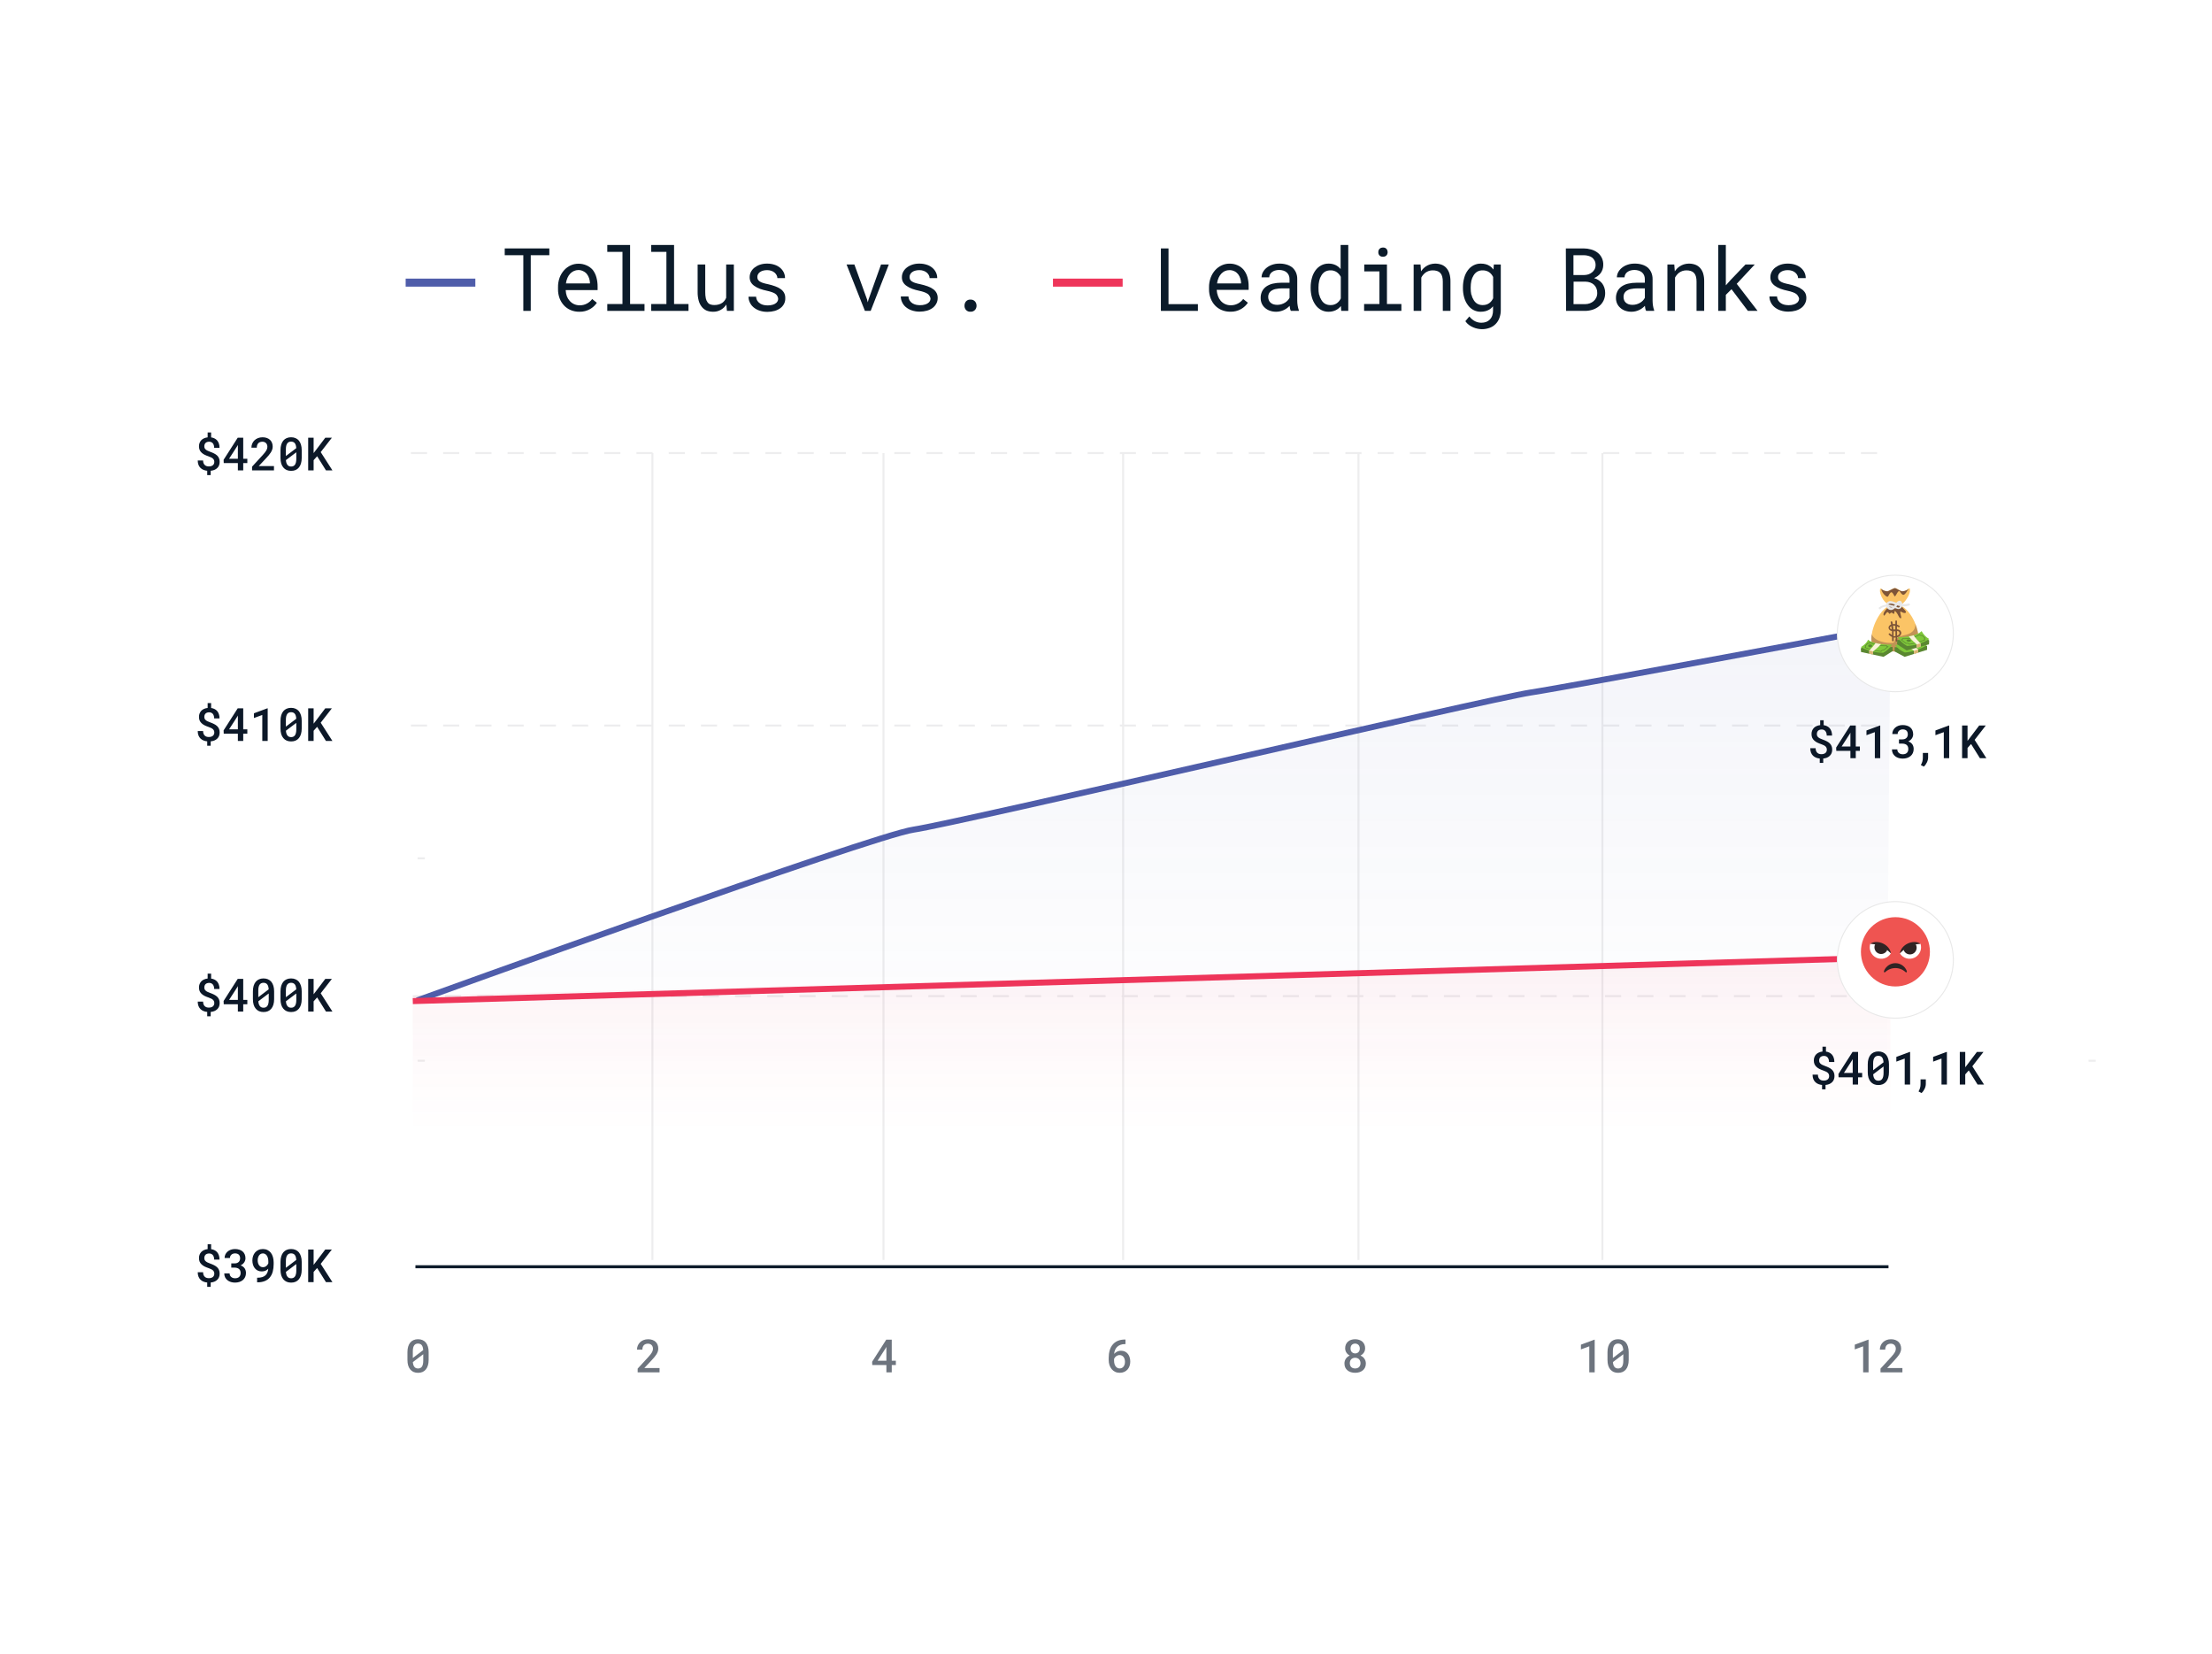 <svg width="578" height="432" viewBox="0 0 578 432" fill="none" xmlns="http://www.w3.org/2000/svg">
<g filter="url(#filter0_dd_138_4840)">
<path d="M542 24H36C29.373 24 24 29.373 24 36V392C24 398.627 29.373 404 36 404H542C548.627 404 554 398.627 554 392V36C554 29.373 548.627 24 542 24Z" fill="white"/>
</g>
<path d="M124.206 73.837H106" stroke="#4F5DAA" stroke-width="2.099" stroke-miterlimit="10"/>
<path d="M293.349 73.837H275.142" stroke="#EE355A" stroke-width="2.099" stroke-miterlimit="10"/>
<path d="M138.685 66.674V81.219H136.743V66.674H131.887V64.901H143.541V66.674H138.685Z" fill="#0B1B2A"/>
<path d="M149.104 81.004C148.45 80.729 147.86 80.316 147.369 79.79C146.872 79.254 146.481 78.621 146.219 77.929C145.942 77.179 145.804 76.381 145.813 75.578V75.108C145.792 74.219 145.936 73.335 146.238 72.502C146.515 71.775 146.925 71.11 147.444 70.543C147.928 70.025 148.505 69.609 149.141 69.319C149.761 69.041 150.428 68.898 151.103 68.898C151.861 68.879 152.614 69.033 153.309 69.348C153.922 69.617 154.47 70.025 154.912 70.543C155.35 71.124 155.67 71.79 155.855 72.502C156.06 73.271 156.162 74.065 156.156 74.863V75.793H147.822V75.872C147.848 76.394 147.949 76.909 148.123 77.4C148.291 77.839 148.538 78.241 148.849 78.585C149.166 78.953 149.555 79.247 149.99 79.447C150.457 79.658 150.961 79.765 151.47 79.76C152.125 79.775 152.773 79.62 153.356 79.31C153.897 79.026 154.37 78.621 154.742 78.125L155.958 79.104C155.506 79.78 154.909 80.336 154.214 80.73C153.35 81.229 152.373 81.476 151.385 81.445C150.604 81.457 149.829 81.307 149.104 81.004ZM149.962 70.798C149.611 70.959 149.292 71.185 149.019 71.464C148.718 71.784 148.473 72.155 148.293 72.561C148.081 73.032 147.941 73.534 147.878 74.05H154.157V73.942C154.148 73.532 154.078 73.126 153.95 72.737C153.824 72.333 153.629 71.954 153.375 71.621C153.12 71.298 152.798 71.04 152.432 70.867C152.032 70.654 151.589 70.543 151.14 70.543C150.735 70.547 150.335 70.633 149.962 70.798Z" fill="#0B1B2A"/>
<path d="M164.642 64V79.427H168.413V81.219H158.683V79.427H162.652V65.802H158.683V64H164.642Z" fill="#0B1B2A"/>
<path d="M176.135 64V79.427H179.907V81.219H170.167V79.427H174.136V65.802H170.167V64H176.135Z" fill="#0B1B2A"/>
<path d="M189.797 79.554C189.423 80.151 188.908 80.639 188.3 80.97C187.693 81.301 187.013 81.464 186.328 81.444C185.759 81.452 185.193 81.352 184.659 81.15C184.165 80.935 183.728 80.599 183.386 80.171C183.011 79.704 182.735 79.16 182.575 78.575C182.373 77.819 182.277 77.037 182.292 76.253V69.093H184.282V76.322C184.274 76.871 184.325 77.419 184.433 77.957C184.509 78.332 184.667 78.684 184.895 78.986C185.08 79.243 185.337 79.434 185.63 79.534C185.955 79.646 186.296 79.699 186.639 79.691C187.043 79.698 187.446 79.646 187.836 79.534C188.172 79.439 188.491 79.287 188.779 79.084C188.992 78.923 189.183 78.731 189.345 78.516C189.513 78.295 189.649 78.051 189.75 77.791V69.093H191.758V81.219H189.948L189.797 79.554Z" fill="#0B1B2A"/>
<path d="M203.111 77.341C203.005 77.116 202.842 76.926 202.639 76.792C202.365 76.6 202.067 76.448 201.753 76.342C201.306 76.182 200.849 76.054 200.386 75.96C199.766 75.833 199.154 75.663 198.557 75.45C198.059 75.271 197.587 75.024 197.152 74.716C196.769 74.469 196.447 74.133 196.209 73.736C195.987 73.338 195.876 72.883 195.888 72.424C195.886 71.939 196 71.461 196.218 71.033C196.452 70.592 196.774 70.208 197.161 69.906C197.598 69.571 198.086 69.313 198.604 69.142C199.199 68.952 199.819 68.859 200.442 68.868C201.101 68.859 201.756 68.958 202.385 69.162C202.92 69.329 203.419 69.602 203.855 69.965C204.246 70.295 204.567 70.706 204.798 71.17C205.018 71.633 205.131 72.143 205.128 72.659H203.129C203.127 72.388 203.059 72.121 202.931 71.885C202.793 71.63 202.611 71.405 202.394 71.219C202.144 71.011 201.86 70.851 201.555 70.749C201.199 70.626 200.826 70.567 200.452 70.572C200.073 70.566 199.695 70.615 199.33 70.719C199.046 70.802 198.778 70.934 198.538 71.111C198.339 71.261 198.174 71.455 198.057 71.679C197.949 71.887 197.894 72.119 197.897 72.355C197.892 72.574 197.933 72.792 198.019 72.992C198.131 73.198 198.29 73.373 198.481 73.501C198.742 73.675 199.024 73.81 199.32 73.903C199.766 74.044 200.219 74.159 200.678 74.246C201.317 74.387 201.947 74.57 202.564 74.794C203.072 74.969 203.554 75.216 203.997 75.529C204.361 75.78 204.664 76.115 204.883 76.508C205.096 76.913 205.203 77.369 205.194 77.83C205.225 78.36 205.118 78.888 204.883 79.358C204.654 79.802 204.331 80.187 203.94 80.485C203.485 80.818 202.978 81.067 202.441 81.219C201.826 81.391 201.192 81.477 200.555 81.474C199.835 81.487 199.118 81.375 198.434 81.141C197.864 80.952 197.333 80.653 196.869 80.26C196.47 79.918 196.148 79.49 195.926 79.006C195.703 78.544 195.587 78.034 195.587 77.517H197.576C197.594 77.9 197.707 78.271 197.906 78.594C198.094 78.88 198.338 79.12 198.623 79.3C198.914 79.48 199.233 79.609 199.565 79.682C199.904 79.751 200.248 79.787 200.593 79.789C201.062 79.801 201.53 79.735 201.979 79.594C202.33 79.493 202.652 79.308 202.922 79.055C203.049 78.916 203.154 78.757 203.233 78.585C203.305 78.412 203.34 78.225 203.337 78.036C203.32 77.788 203.242 77.549 203.111 77.341Z" fill="#0B1B2A"/>
<path d="M221.203 69.093H223.249L226.568 78.241L226.756 78.986L226.945 78.241L230.217 69.093H232.253L227.511 81.219H226.002L221.203 69.093Z" fill="#0B1B2A"/>
<path d="M242.898 77.341C242.79 77.118 242.627 76.929 242.427 76.792C242.152 76.602 241.854 76.45 241.54 76.342C241.094 76.182 240.637 76.054 240.173 75.96C239.553 75.833 238.942 75.663 238.344 75.45C237.844 75.271 237.368 75.024 236.93 74.716C236.547 74.469 236.224 74.134 235.987 73.736C235.765 73.338 235.654 72.883 235.666 72.424C235.664 71.939 235.778 71.461 235.996 71.033C236.23 70.592 236.552 70.208 236.939 69.906C237.376 69.571 237.864 69.313 238.382 69.142C238.977 68.952 239.597 68.859 240.22 68.868C240.879 68.859 241.534 68.958 242.163 69.162C242.696 69.327 243.192 69.6 243.624 69.965C244.02 70.29 244.342 70.701 244.567 71.17C244.791 71.631 244.904 72.142 244.897 72.659H242.907C242.905 72.388 242.837 72.121 242.709 71.885C242.571 71.63 242.389 71.405 242.172 71.219C241.921 71.013 241.637 70.853 241.333 70.749C240.977 70.627 240.604 70.567 240.23 70.572C239.851 70.566 239.473 70.615 239.108 70.719C238.823 70.798 238.554 70.931 238.316 71.111C238.114 71.258 237.949 71.453 237.835 71.679C237.727 71.887 237.672 72.119 237.675 72.355C237.67 72.574 237.711 72.792 237.797 72.992C237.903 73.2 238.059 73.375 238.25 73.501C238.513 73.677 238.798 73.812 239.098 73.903C239.544 74.044 239.997 74.159 240.456 74.246C241.111 74.387 241.756 74.57 242.389 74.794C242.897 74.969 243.379 75.216 243.822 75.529C244.186 75.78 244.49 76.115 244.708 76.508C244.921 76.913 245.029 77.369 245.019 77.83C245.029 78.343 244.908 78.85 244.671 79.3C244.438 79.742 244.117 80.126 243.728 80.426C243.273 80.759 242.765 81.008 242.229 81.161C241.614 81.332 240.98 81.418 240.343 81.415C239.626 81.428 238.912 81.315 238.231 81.082C237.661 80.893 237.13 80.594 236.666 80.201C236.265 79.862 235.943 79.433 235.723 78.947C235.5 78.485 235.384 77.975 235.384 77.458H237.382C237.4 77.841 237.514 78.213 237.712 78.536C237.898 78.823 238.142 79.064 238.429 79.241C238.721 79.421 239.039 79.55 239.372 79.623C239.707 79.692 240.048 79.728 240.39 79.731C240.862 79.743 241.333 79.677 241.785 79.535C242.136 79.434 242.459 79.25 242.728 78.996C242.855 78.857 242.96 78.698 243.039 78.526C243.106 78.351 243.142 78.165 243.143 77.977C243.112 77.748 243.028 77.529 242.898 77.341Z" fill="#0B1B2A"/>
<path d="M252.411 78.742C252.56 78.578 252.742 78.45 252.945 78.369C253.147 78.288 253.364 78.254 253.58 78.272C253.799 78.256 254.019 78.29 254.224 78.371C254.429 78.453 254.614 78.579 254.768 78.742C255.037 79.053 255.182 79.46 255.173 79.878C255.181 80.29 255.032 80.688 254.759 80.985C254.604 81.143 254.419 81.264 254.216 81.342C254.013 81.42 253.796 81.451 253.58 81.436C253.377 81.452 253.172 81.424 252.98 81.353C252.788 81.281 252.612 81.168 252.465 81.021C252.318 80.874 252.203 80.696 252.127 80.499C252.051 80.302 252.016 80.09 252.025 79.878C252.014 79.463 252.151 79.058 252.411 78.742Z" fill="#0B1B2A"/>
<path d="M313.017 79.456V81.219H303.343V64.901H305.333V79.456H313.017Z" fill="#0B1B2A"/>
<path d="M319.239 81.004C318.576 80.733 317.975 80.319 317.476 79.79C316.982 79.254 316.594 78.621 316.335 77.929C316.055 77.18 315.914 76.382 315.921 75.578V75.108C315.906 74.211 316.06 73.319 316.373 72.483C316.651 71.756 317.061 71.091 317.58 70.524C318.065 70.003 318.645 69.587 319.287 69.3C319.902 69.021 320.567 68.877 321.238 68.878C321.997 68.858 322.75 69.012 323.444 69.329C324.051 69.605 324.589 70.02 325.019 70.544C325.449 71.104 325.769 71.746 325.962 72.434C326.175 73.201 326.28 73.996 326.273 74.794V75.725H317.929V75.803C317.964 76.338 318.079 76.863 318.268 77.361C318.428 77.806 318.664 78.218 318.966 78.575C319.285 78.941 319.673 79.235 320.107 79.437C320.574 79.648 321.078 79.755 321.587 79.751C322.242 79.762 322.889 79.607 323.473 79.3C324.009 79.013 324.479 78.609 324.849 78.115L326.075 79.094C325.618 79.766 325.022 80.321 324.331 80.72C323.467 81.218 322.49 81.465 321.502 81.436C320.728 81.448 319.959 81.301 319.239 81.004ZM320.097 70.798C319.748 70.961 319.429 71.187 319.155 71.464C318.854 71.784 318.609 72.155 318.429 72.561C318.217 73.032 318.077 73.534 318.014 74.05H324.293V73.942C324.288 73.532 324.218 73.125 324.086 72.738C323.963 72.331 323.768 71.952 323.51 71.621C323.255 71.299 322.933 71.041 322.568 70.867C322.153 70.661 321.697 70.561 321.238 70.573C320.848 70.573 320.461 70.649 320.097 70.798Z" fill="#0B1B2A"/>
<path d="M337.088 80.632C337.038 80.39 337.003 80.145 336.984 79.898C336.776 80.114 336.552 80.314 336.314 80.495C335.779 80.891 335.173 81.17 334.532 81.318C334.18 81.406 333.819 81.449 333.458 81.445C332.887 81.452 332.319 81.356 331.779 81.161C331.311 80.995 330.879 80.735 330.506 80.397C330.161 80.091 329.884 79.71 329.696 79.281C329.505 78.834 329.409 78.349 329.413 77.86C329.398 77.253 329.528 76.651 329.79 76.107C330.049 75.605 330.421 75.174 330.874 74.853C331.39 74.503 331.961 74.251 332.562 74.109C333.289 73.941 334.032 73.859 334.778 73.864H336.955V72.885C336.959 72.547 336.891 72.213 336.758 71.905C336.628 71.62 336.442 71.366 336.211 71.161C335.955 70.945 335.66 70.785 335.343 70.691C334.62 70.469 333.851 70.469 333.128 70.691C332.842 70.783 332.574 70.925 332.336 71.112C332.125 71.27 331.954 71.478 331.836 71.719C331.717 71.944 331.656 72.197 331.657 72.454H329.648C329.66 71.999 329.773 71.553 329.978 71.151C330.214 70.703 330.535 70.31 330.921 69.995C331.356 69.638 331.847 69.362 332.373 69.182C332.998 68.961 333.655 68.855 334.316 68.869C334.953 68.856 335.588 68.942 336.201 69.123C336.736 69.276 337.238 69.532 337.681 69.878C338.08 70.227 338.401 70.662 338.624 71.151C338.868 71.71 338.987 72.32 338.973 72.934V78.576C338.976 79.006 339.013 79.435 339.086 79.859C339.147 80.263 339.248 80.661 339.388 81.044V81.22H337.304C337.208 81.035 337.135 80.837 337.088 80.632ZM334.834 79.486C335.164 79.387 335.481 79.245 335.777 79.065C336.04 78.907 336.278 78.709 336.484 78.478C336.675 78.274 336.837 78.043 336.965 77.792V75.333H335.079C334.471 75.328 333.864 75.39 333.269 75.519C332.825 75.613 332.407 75.807 332.043 76.088C331.834 76.257 331.667 76.475 331.553 76.724C331.437 76.989 331.379 77.276 331.383 77.567C331.383 77.851 331.434 78.134 331.534 78.399C331.627 78.647 331.776 78.869 331.968 79.046C332.183 79.242 332.432 79.391 332.703 79.486C333.036 79.593 333.383 79.646 333.731 79.643C334.104 79.645 334.475 79.592 334.834 79.486Z" fill="#0B1B2A"/>
<path d="M342.82 72.561C343.01 71.851 343.331 71.186 343.763 70.602C344.156 70.07 344.659 69.635 345.234 69.328C345.817 69.02 346.464 68.862 347.119 68.868C347.747 68.851 348.371 68.974 348.948 69.231C349.472 69.471 349.937 69.833 350.306 70.288V64H352.305V81.219H350.466L350.381 79.946C350.008 80.427 349.53 80.81 348.986 81.063C348.391 81.33 347.748 81.46 347.1 81.445C346.444 81.45 345.797 81.288 345.215 80.975C344.64 80.66 344.14 80.215 343.753 79.672C343.33 79.082 343.011 78.418 342.81 77.713C342.587 76.928 342.476 76.112 342.48 75.293V75.058C342.472 74.213 342.586 73.371 342.82 72.561ZM344.706 76.968C344.814 77.468 345.009 77.942 345.281 78.369C345.51 78.773 345.835 79.11 346.224 79.349C346.66 79.594 347.151 79.715 347.647 79.701C348.234 79.727 348.814 79.563 349.307 79.231C349.755 78.911 350.116 78.476 350.353 77.968V72.316C350.101 71.831 349.743 71.415 349.307 71.101C348.819 70.773 348.246 70.609 347.666 70.631C347.164 70.618 346.667 70.739 346.224 70.984C345.839 71.228 345.515 71.563 345.281 71.963C345.009 72.393 344.814 72.871 344.706 73.374C344.582 73.929 344.522 74.498 344.526 75.068V75.303C344.511 75.862 344.558 76.421 344.668 76.968H344.706Z" fill="#0B1B2A"/>
<path d="M362.413 69.094V79.427H366.184V81.22H356.444V79.427H360.451V70.896H356.482V69.094H362.413ZM360.235 65.401C360.286 65.247 360.373 65.109 360.489 64.999C360.592 64.897 360.714 64.817 360.847 64.764C361.023 64.701 361.208 64.668 361.394 64.666C361.561 64.665 361.726 64.692 361.885 64.745C362.018 64.797 362.14 64.877 362.243 64.98C362.357 65.087 362.445 65.221 362.497 65.372C362.559 65.537 362.59 65.713 362.592 65.891C362.596 66.046 362.57 66.2 362.517 66.344C362.464 66.489 362.383 66.621 362.281 66.733C362.162 66.849 362.023 66.938 361.871 66.995C361.718 67.052 361.556 67.076 361.394 67.066C361.223 67.084 361.051 67.064 360.888 67.006C360.725 66.949 360.576 66.856 360.451 66.733C360.253 66.502 360.149 66.2 360.159 65.891C360.157 65.724 360.182 65.558 360.235 65.401Z" fill="#0B1B2A"/>
<path d="M369.389 69.094H371.181L371.322 70.886C371.49 70.634 371.679 70.398 371.888 70.181C372.089 69.979 372.307 69.795 372.538 69.632C372.886 69.388 373.268 69.2 373.67 69.074C374.089 68.945 374.524 68.876 374.962 68.868C375.528 68.861 376.092 68.95 376.63 69.133C377.113 69.305 377.55 69.593 377.903 69.975C378.276 70.39 378.557 70.885 378.724 71.425C378.925 72.103 379.021 72.811 379.006 73.521V81.22H377.008V73.56C377.018 73.1 376.96 72.641 376.838 72.199C376.742 71.857 376.567 71.544 376.329 71.288C376.096 71.048 375.806 70.876 375.49 70.788C375.126 70.676 374.747 70.623 374.368 70.632C374.019 70.627 373.672 70.68 373.34 70.788C373.031 70.895 372.736 71.043 372.463 71.229C372.247 71.401 372.048 71.594 371.869 71.807C371.679 72.022 371.518 72.263 371.388 72.522V81.22H369.389V69.094Z" fill="#0B1B2A"/>
<path d="M382.608 72.561C382.798 71.851 383.118 71.186 383.551 70.602C383.939 70.069 384.439 69.633 385.013 69.329C385.617 69.011 386.287 68.853 386.964 68.868C387.4 68.866 387.834 68.922 388.256 69.035C388.634 69.138 388.994 69.303 389.321 69.525C389.493 69.644 389.657 69.775 389.812 69.917C389.966 70.074 390.111 70.24 390.245 70.416L390.349 69.094H392.159V80.965C392.172 81.692 392.047 82.414 391.792 83.091C391.573 83.69 391.229 84.232 390.784 84.676C390.338 85.12 389.803 85.455 389.218 85.657C388.576 85.89 387.899 86.006 387.219 86C386.871 85.994 386.524 85.958 386.182 85.892C385.778 85.82 385.382 85.702 385.003 85.539C384.591 85.379 384.201 85.161 383.843 84.893C383.476 84.627 383.156 84.296 382.901 83.913L383.938 82.669C384.16 82.956 384.413 83.216 384.692 83.443C384.931 83.646 385.194 83.817 385.475 83.953C385.978 84.191 386.524 84.314 387.077 84.315C387.514 84.322 387.948 84.249 388.36 84.1C388.713 83.962 389.034 83.748 389.303 83.473C389.574 83.198 389.784 82.863 389.915 82.493C390.065 82.046 390.138 81.576 390.132 81.102V80.025C389.984 80.2 389.823 80.364 389.651 80.515C389.483 80.665 389.3 80.796 389.105 80.906C388.79 81.085 388.454 81.22 388.105 81.308C387.715 81.4 387.317 81.446 386.917 81.445C386.246 81.456 385.582 81.294 384.984 80.975C384.41 80.663 383.913 80.217 383.532 79.672C383.105 79.085 382.786 78.421 382.59 77.713C382.369 76.927 382.261 76.112 382.269 75.294V75.059C382.265 74.214 382.379 73.372 382.608 72.561ZM384.494 76.969C384.602 77.468 384.797 77.943 385.069 78.37C385.299 78.773 385.623 79.11 386.012 79.349C386.449 79.594 386.94 79.716 387.436 79.702C387.754 79.707 388.072 79.665 388.379 79.574C388.643 79.492 388.893 79.37 389.123 79.212C389.343 79.055 389.539 78.867 389.708 78.654C389.882 78.429 390.034 78.186 390.161 77.929V72.356C390.034 72.108 389.882 71.874 389.708 71.66C389.538 71.447 389.337 71.262 389.114 71.112C388.886 70.953 388.634 70.834 388.369 70.759C388.063 70.665 387.745 70.623 387.426 70.632C386.924 70.614 386.426 70.736 385.984 70.984C385.599 71.228 385.276 71.564 385.041 71.964C384.769 72.394 384.574 72.872 384.466 73.374C384.35 73.931 384.294 74.499 384.296 75.069V75.304C384.291 75.863 384.345 76.421 384.456 76.969H384.494Z" fill="#0B1B2A"/>
<path d="M409.159 64.901H413.826C414.463 64.902 415.097 64.991 415.712 65.165C416.302 65.318 416.861 65.58 417.362 65.939C417.873 66.306 418.286 66.803 418.562 67.383C418.838 67.962 418.966 68.605 418.936 69.25C418.931 69.647 418.864 70.041 418.738 70.415C418.618 70.769 418.443 71.1 418.22 71.395C418.01 71.67 417.762 71.911 417.484 72.11C417.189 72.326 416.873 72.51 416.541 72.659C416.95 72.764 417.339 72.939 417.692 73.178C418.046 73.406 418.364 73.69 418.634 74.02C418.888 74.363 419.086 74.747 419.219 75.156C419.364 75.591 419.438 76.048 419.436 76.508C419.45 77.206 419.305 77.897 419.012 78.526C418.738 79.098 418.341 79.597 417.852 79.985C417.356 80.389 416.794 80.698 416.193 80.896C415.561 81.102 414.903 81.211 414.241 81.219H409.216L409.159 64.901ZM413.949 71.855C414.322 71.85 414.694 71.791 415.052 71.679C415.392 71.564 415.711 71.388 415.995 71.16C416.271 70.943 416.502 70.669 416.673 70.357C416.848 70.013 416.936 69.629 416.928 69.24C416.941 68.835 416.853 68.434 416.673 68.075C416.508 67.76 416.28 67.486 416.004 67.271C415.701 67.066 415.366 66.917 415.014 66.831C414.641 66.729 414.258 66.677 413.873 66.674H411.148V71.855H413.949ZM411.167 79.456H414.241C414.646 79.455 415.047 79.382 415.429 79.241C415.789 79.109 416.124 78.914 416.419 78.663C416.711 78.416 416.946 78.105 417.107 77.752C417.282 77.373 417.369 76.957 417.362 76.537C417.375 76.114 417.298 75.692 417.135 75.303C416.989 74.951 416.77 74.637 416.494 74.382C416.218 74.131 415.898 73.938 415.551 73.814C415.17 73.673 414.768 73.597 414.363 73.589H411.186L411.167 79.456Z" fill="#0B1B2A"/>
<path d="M429.919 80.632C429.872 80.397 429.844 80.152 429.816 79.897C429.608 80.114 429.384 80.314 429.146 80.495C428.891 80.689 428.616 80.853 428.326 80.985C428.024 81.13 427.708 81.242 427.383 81.318C427.028 81.406 426.664 81.449 426.299 81.445C425.728 81.451 425.16 81.355 424.621 81.161C424.155 80.996 423.725 80.737 423.357 80.397C423.009 80.091 422.729 79.71 422.537 79.28C422.347 78.833 422.25 78.349 422.254 77.86C422.242 77.251 422.375 76.649 422.641 76.107C422.897 75.602 423.269 75.171 423.725 74.853C424.239 74.499 424.811 74.247 425.413 74.109C426.137 73.941 426.877 73.859 427.619 73.864H429.797V72.884C429.8 72.547 429.733 72.212 429.599 71.905C429.473 71.617 429.286 71.362 429.052 71.16C428.796 70.944 428.501 70.784 428.185 70.69C427.461 70.468 426.692 70.468 425.969 70.69C425.684 70.782 425.416 70.925 425.177 71.111C424.966 71.27 424.795 71.478 424.677 71.719C424.559 71.944 424.497 72.197 424.498 72.453H422.49C422.505 71.999 422.617 71.554 422.82 71.15C423.059 70.705 423.379 70.313 423.763 69.995C424.197 69.637 424.688 69.362 425.215 69.182C425.84 68.96 426.497 68.854 427.157 68.868C427.794 68.855 428.43 68.941 429.043 69.123C429.578 69.274 430.08 69.53 430.523 69.877C430.924 70.224 431.245 70.659 431.466 71.15C431.713 71.709 431.835 72.319 431.824 72.933V78.575C431.828 79.005 431.862 79.434 431.928 79.858C431.989 80.263 432.09 80.66 432.229 81.043V81.22H430.146C430.046 81.035 429.97 80.837 429.919 80.632ZM427.675 79.486C428.006 79.387 428.322 79.246 428.618 79.065C428.882 78.905 429.124 78.707 429.335 78.477C429.524 78.274 429.683 78.043 429.806 77.791V75.333H427.921C427.313 75.327 426.706 75.39 426.11 75.519C425.667 75.614 425.249 75.808 424.885 76.087C424.678 76.26 424.511 76.477 424.394 76.724C424.285 76.99 424.231 77.277 424.234 77.566C424.231 77.85 424.279 78.133 424.376 78.399C424.469 78.647 424.617 78.869 424.809 79.045C425.024 79.241 425.274 79.391 425.545 79.486C425.878 79.592 426.224 79.645 426.572 79.643C426.945 79.643 427.316 79.59 427.675 79.486Z" fill="#0B1B2A"/>
<path d="M435.699 69.094H437.491L437.632 70.886C437.8 70.634 437.989 70.398 438.198 70.181C438.399 69.979 438.617 69.795 438.848 69.632C439.196 69.388 439.578 69.2 439.98 69.074C440.399 68.945 440.834 68.876 441.272 68.868C441.838 68.861 442.402 68.95 442.94 69.133C443.423 69.305 443.86 69.593 444.213 69.975C444.586 70.39 444.867 70.885 445.034 71.425C445.228 72.091 445.32 72.785 445.307 73.482V81.22H443.308V73.56C443.318 73.1 443.261 72.641 443.138 72.199C443.042 71.857 442.868 71.544 442.629 71.288C442.396 71.048 442.107 70.876 441.79 70.788C441.426 70.676 441.048 70.623 440.668 70.632C440.32 70.627 439.973 70.68 439.64 70.788C439.331 70.895 439.036 71.043 438.764 71.229C438.548 71.401 438.349 71.594 438.17 71.807C437.98 72.022 437.818 72.263 437.689 72.522V81.22H435.69L435.699 69.094Z" fill="#0B1B2A"/>
<path d="M450.964 77.027V81.219H448.984V64H450.964V74.539L452.275 73.08L456.103 69.093H458.526L453.812 74.147L459.261 81.219H456.725L452.445 75.558L450.964 77.027Z" fill="#0B1B2A"/>
<path d="M469.822 77.341C469.716 77.116 469.553 76.926 469.35 76.792C469.077 76.6 468.778 76.448 468.464 76.342C468.017 76.182 467.561 76.054 467.097 75.96C466.477 75.833 465.866 75.663 465.268 75.45C464.77 75.271 464.298 75.024 463.863 74.716C463.481 74.469 463.158 74.133 462.92 73.736C462.699 73.338 462.588 72.883 462.6 72.424C462.598 71.939 462.711 71.461 462.93 71.033C463.164 70.592 463.485 70.208 463.872 69.906C464.31 69.571 464.797 69.313 465.315 69.142C465.91 68.952 466.531 68.859 467.154 68.868C467.812 68.859 468.467 68.958 469.096 69.162C469.631 69.329 470.13 69.602 470.567 69.965C470.957 70.295 471.278 70.706 471.51 71.17C471.729 71.633 471.842 72.143 471.84 72.659H469.841C469.839 72.388 469.77 72.121 469.643 71.885C469.504 71.63 469.322 71.405 469.105 71.219C468.855 71.011 468.571 70.851 468.266 70.749C467.911 70.626 467.538 70.566 467.163 70.572C466.784 70.566 466.406 70.615 466.041 70.719C465.757 70.802 465.489 70.934 465.249 71.111C465.05 71.261 464.885 71.455 464.768 71.679C464.66 71.887 464.605 72.119 464.608 72.355C464.603 72.574 464.645 72.792 464.73 72.992C464.842 73.198 465.001 73.373 465.192 73.501C465.453 73.675 465.735 73.81 466.032 73.903C466.477 74.044 466.931 74.159 467.389 74.246C468.044 74.385 468.69 74.569 469.322 74.794C469.83 74.969 470.312 75.216 470.755 75.529C471.136 75.778 471.458 76.112 471.698 76.508C471.903 76.916 472.007 77.37 472 77.83C472.009 78.343 471.889 78.85 471.651 79.3C471.421 79.743 471.099 80.128 470.708 80.426C470.253 80.759 469.746 81.008 469.209 81.161C468.594 81.333 467.96 81.419 467.323 81.415C466.603 81.428 465.886 81.316 465.202 81.082C464.632 80.893 464.101 80.594 463.637 80.201C463.238 79.859 462.916 79.431 462.694 78.947C462.471 78.485 462.355 77.975 462.354 77.458H464.344C464.361 77.841 464.475 78.213 464.674 78.536C464.862 78.821 465.106 79.061 465.39 79.241C465.682 79.421 466.001 79.55 466.333 79.623C466.672 79.692 467.016 79.728 467.361 79.731C467.83 79.743 468.298 79.676 468.747 79.535C469.097 79.434 469.42 79.25 469.69 78.996C469.817 78.857 469.922 78.698 470.001 78.526C470.072 78.353 470.108 78.166 470.105 77.977C470.062 77.744 469.965 77.526 469.822 77.341Z" fill="#0B1B2A"/>
<path d="M491.232 118.369H107.488V329.173H491.232V118.369Z" fill="white"/>
<path d="M107.376 189.558H493.468" stroke="#EDEDEE" stroke-width="0.525" stroke-miterlimit="10" stroke-dasharray="4.21 4.21"/>
<path d="M107.376 118.369H493.468" stroke="#EDEDEE" stroke-width="0.525" stroke-miterlimit="10" stroke-dasharray="4.21 4.21"/>
<path d="M109.131 277.121H111.014" stroke="#EDEDEE" stroke-width="0.525" stroke-miterlimit="10"/>
<path d="M107.861 260.25H486.911" stroke="#EDEDEE" stroke-width="0.525" stroke-miterlimit="10" stroke-dasharray="4.21 4.21"/>
<path d="M545.74 277.121H547.623" stroke="#EDEDEE" stroke-width="0.525" stroke-miterlimit="10"/>
<path d="M109.131 224.244H111.014" stroke="#EDEDEE" stroke-width="0.525" stroke-miterlimit="10"/>
<path d="M108.55 330.942H493.468" stroke="#0B1B2A" stroke-width="0.787" stroke-miterlimit="10"/>
<path d="M55.998 120.669C55.998 120.841 55.968 120.999 55.91 121.144C55.851 121.288 55.765 121.411 55.652 121.513C55.531 121.622 55.378 121.706 55.195 121.765C55.015 121.823 54.808 121.853 54.574 121.853C54.39 121.853 54.209 121.829 54.029 121.782C53.849 121.731 53.689 121.646 53.548 121.524C53.408 121.407 53.292 121.249 53.203 121.05C53.113 120.847 53.068 120.595 53.068 120.294H51.667C51.667 120.751 51.736 121.144 51.873 121.472C52.009 121.796 52.193 122.065 52.423 122.28C52.654 122.495 52.917 122.659 53.214 122.772C53.515 122.886 53.826 122.958 54.146 122.989V124.126H55.054V122.989C55.41 122.954 55.732 122.878 56.021 122.761C56.31 122.64 56.556 122.479 56.759 122.28C56.966 122.085 57.124 121.853 57.234 121.583C57.343 121.31 57.398 121.001 57.398 120.657C57.398 120.294 57.339 119.978 57.222 119.708C57.109 119.438 56.943 119.2 56.724 118.993C56.505 118.79 56.242 118.612 55.933 118.46C55.624 118.304 55.279 118.157 54.896 118.021C54.619 117.923 54.384 117.825 54.193 117.728C54.002 117.63 53.847 117.524 53.73 117.411C53.609 117.302 53.521 117.181 53.466 117.048C53.416 116.915 53.39 116.763 53.39 116.591C53.39 116.419 53.416 116.263 53.466 116.122C53.517 115.978 53.591 115.853 53.689 115.747C53.794 115.638 53.927 115.554 54.087 115.495C54.252 115.433 54.445 115.401 54.667 115.401C54.863 115.401 55.039 115.437 55.195 115.507C55.355 115.577 55.49 115.675 55.599 115.8C55.716 115.937 55.806 116.106 55.869 116.31C55.935 116.509 55.968 116.737 55.968 116.995H57.363C57.363 116.577 57.306 116.206 57.193 115.882C57.084 115.554 56.925 115.272 56.718 115.038C56.531 114.831 56.306 114.663 56.044 114.534C55.783 114.401 55.49 114.313 55.166 114.271V112.987H54.257V114.259C53.914 114.298 53.601 114.38 53.32 114.505C53.042 114.626 52.806 114.786 52.611 114.985C52.416 115.188 52.263 115.427 52.154 115.7C52.048 115.97 51.996 116.269 51.996 116.597C51.996 116.964 52.054 117.284 52.171 117.558C52.292 117.827 52.464 118.063 52.687 118.267C52.906 118.474 53.169 118.655 53.478 118.812C53.791 118.964 54.138 119.104 54.521 119.233C54.787 119.323 55.013 119.417 55.201 119.515C55.388 119.612 55.542 119.718 55.664 119.831C55.781 119.948 55.865 120.075 55.916 120.212C55.97 120.349 55.998 120.501 55.998 120.669ZM63.556 119.849V114.358H62.115L58.429 120.124L58.464 120.985H62.156V122.89H63.556V120.985H64.628V119.849H63.556ZM59.859 119.849L61.992 116.538L62.156 116.233V119.849H59.859ZM71.589 122.89V121.759H67.617L69.515 119.731C69.765 119.466 69.996 119.208 70.207 118.958C70.421 118.708 70.607 118.46 70.763 118.214C70.915 117.968 71.035 117.72 71.121 117.47C71.21 117.216 71.255 116.954 71.255 116.685C71.255 116.325 71.197 115.997 71.08 115.7C70.962 115.399 70.793 115.142 70.57 114.927C70.343 114.712 70.064 114.544 69.732 114.423C69.404 114.302 69.031 114.241 68.613 114.241C68.168 114.241 67.763 114.313 67.4 114.458C67.04 114.603 66.736 114.798 66.486 115.044C66.232 115.29 66.037 115.579 65.9 115.911C65.763 116.239 65.695 116.589 65.695 116.96H67.101C67.101 116.714 67.132 116.495 67.195 116.304C67.257 116.108 67.351 115.942 67.476 115.806C67.597 115.677 67.749 115.577 67.933 115.507C68.117 115.437 68.334 115.401 68.584 115.401C68.779 115.401 68.955 115.435 69.111 115.501C69.271 115.567 69.408 115.659 69.521 115.776C69.634 115.894 69.72 116.034 69.779 116.198C69.837 116.362 69.867 116.544 69.867 116.743C69.867 116.892 69.845 117.04 69.802 117.188C69.763 117.333 69.697 117.489 69.603 117.657C69.505 117.825 69.378 118.011 69.222 118.214C69.066 118.413 68.873 118.64 68.642 118.894L65.865 121.917V122.89H71.589ZM78.837 119.638V117.616C78.837 117.069 78.773 116.587 78.644 116.169C78.515 115.747 78.334 115.392 78.099 115.103C77.857 114.817 77.564 114.603 77.22 114.458C76.88 114.31 76.494 114.235 76.06 114.235C75.63 114.235 75.244 114.31 74.9 114.458C74.56 114.603 74.271 114.817 74.033 115.103C73.794 115.392 73.611 115.747 73.482 116.169C73.357 116.587 73.294 117.069 73.294 117.616V119.638C73.294 120.185 73.357 120.669 73.482 121.091C73.611 121.509 73.796 121.858 74.039 122.14C74.277 122.429 74.568 122.647 74.912 122.796C75.255 122.94 75.642 123.013 76.072 123.013C76.505 123.013 76.892 122.94 77.232 122.796C77.576 122.647 77.865 122.429 78.099 122.14C78.337 121.858 78.519 121.509 78.644 121.091C78.773 120.669 78.837 120.185 78.837 119.638ZM74.701 119.14C74.701 119.026 74.701 118.931 74.701 118.853C74.701 118.774 74.701 118.661 74.701 118.513V117.364C74.701 117.013 74.732 116.708 74.794 116.45C74.857 116.188 74.953 115.976 75.082 115.812C75.191 115.667 75.328 115.558 75.492 115.483C75.656 115.409 75.845 115.372 76.06 115.372C76.259 115.372 76.437 115.403 76.593 115.466C76.753 115.528 76.888 115.622 76.998 115.747C77.123 115.888 77.218 116.069 77.285 116.292C77.355 116.515 77.398 116.778 77.414 117.083L74.701 119.14ZM77.425 119.872C77.425 120.231 77.392 120.544 77.326 120.81C77.263 121.075 77.168 121.29 77.039 121.454C76.925 121.595 76.789 121.702 76.628 121.776C76.468 121.847 76.283 121.882 76.072 121.882C75.857 121.882 75.668 121.845 75.503 121.771C75.343 121.696 75.209 121.585 75.099 121.437C74.99 121.3 74.902 121.128 74.835 120.921C74.773 120.714 74.732 120.476 74.712 120.206L77.425 118.161C77.425 118.274 77.425 118.384 77.425 118.489C77.425 118.595 77.425 118.696 77.425 118.794V119.872ZM82.869 119.192L85.177 122.89H86.865L83.8 118.114L86.718 114.358H84.996L82.746 117.335L81.949 118.372V114.358H80.525V122.89H81.949V120.224L82.869 119.192Z" fill="#0C1828"/>
<path d="M55.998 191.361C55.998 191.533 55.968 191.691 55.91 191.835C55.851 191.98 55.765 192.103 55.652 192.205C55.531 192.314 55.378 192.398 55.195 192.457C55.015 192.515 54.808 192.544 54.574 192.544C54.39 192.544 54.209 192.521 54.029 192.474C53.849 192.423 53.689 192.337 53.548 192.216C53.408 192.099 53.292 191.941 53.203 191.742C53.113 191.539 53.068 191.287 53.068 190.986H51.667C51.667 191.443 51.736 191.835 51.873 192.164C52.009 192.488 52.193 192.757 52.423 192.972C52.654 193.187 52.917 193.351 53.214 193.464C53.515 193.578 53.826 193.65 54.146 193.681V194.818H55.054V193.681C55.41 193.646 55.732 193.57 56.021 193.453C56.31 193.332 56.556 193.171 56.759 192.972C56.966 192.777 57.124 192.544 57.234 192.275C57.343 192.001 57.398 191.693 57.398 191.349C57.398 190.986 57.339 190.669 57.222 190.4C57.109 190.13 56.943 189.892 56.724 189.685C56.505 189.482 56.242 189.304 55.933 189.152C55.624 188.996 55.279 188.849 54.896 188.712C54.619 188.615 54.384 188.517 54.193 188.419C54.002 188.322 53.847 188.216 53.73 188.103C53.609 187.994 53.521 187.873 53.466 187.74C53.416 187.607 53.39 187.455 53.39 187.283C53.39 187.111 53.416 186.955 53.466 186.814C53.517 186.669 53.591 186.544 53.689 186.439C53.794 186.33 53.927 186.246 54.087 186.187C54.252 186.125 54.445 186.093 54.667 186.093C54.863 186.093 55.039 186.128 55.195 186.199C55.355 186.269 55.49 186.367 55.599 186.492C55.716 186.628 55.806 186.798 55.869 187.001C55.935 187.201 55.968 187.429 55.968 187.687H57.363C57.363 187.269 57.306 186.898 57.193 186.574C57.084 186.246 56.925 185.964 56.718 185.73C56.531 185.523 56.306 185.355 56.044 185.226C55.783 185.093 55.49 185.005 55.166 184.962V183.679H54.257V184.951C53.914 184.99 53.601 185.072 53.32 185.197C53.042 185.318 52.806 185.478 52.611 185.677C52.416 185.88 52.263 186.119 52.154 186.392C52.048 186.662 51.996 186.96 51.996 187.289C51.996 187.656 52.054 187.976 52.171 188.25C52.292 188.519 52.464 188.755 52.687 188.958C52.906 189.166 53.169 189.347 53.478 189.503C53.791 189.656 54.138 189.796 54.521 189.925C54.787 190.015 55.013 190.109 55.201 190.207C55.388 190.304 55.542 190.41 55.664 190.523C55.781 190.64 55.865 190.767 55.916 190.904C55.97 191.041 55.998 191.193 55.998 191.361ZM63.556 190.541V185.05H62.115L58.429 190.816L58.464 191.677H62.156V193.582H63.556V191.677H64.628V190.541H63.556ZM59.859 190.541L61.992 187.23L62.156 186.925V190.541H59.859ZM69.949 193.582V185.05H69.861L66.351 186.351V187.587L68.537 186.785V193.582H69.949ZM78.837 190.33V188.308C78.837 187.761 78.773 187.279 78.644 186.861C78.515 186.439 78.334 186.083 78.099 185.794C77.857 185.509 77.564 185.294 77.22 185.15C76.88 185.001 76.494 184.927 76.06 184.927C75.63 184.927 75.244 185.001 74.9 185.15C74.56 185.294 74.271 185.509 74.033 185.794C73.794 186.083 73.611 186.439 73.482 186.861C73.357 187.279 73.294 187.761 73.294 188.308V190.33C73.294 190.876 73.357 191.361 73.482 191.783C73.611 192.201 73.796 192.55 74.039 192.832C74.277 193.121 74.568 193.339 74.912 193.488C75.255 193.632 75.642 193.705 76.072 193.705C76.505 193.705 76.892 193.632 77.232 193.488C77.576 193.339 77.865 193.121 78.099 192.832C78.337 192.55 78.519 192.201 78.644 191.783C78.773 191.361 78.837 190.876 78.837 190.33ZM74.701 189.832C74.701 189.718 74.701 189.623 74.701 189.544C74.701 189.466 74.701 189.353 74.701 189.205V188.056C74.701 187.705 74.732 187.4 74.794 187.142C74.857 186.88 74.953 186.667 75.082 186.503C75.191 186.359 75.328 186.25 75.492 186.175C75.656 186.101 75.845 186.064 76.06 186.064C76.259 186.064 76.437 186.095 76.593 186.158C76.753 186.22 76.888 186.314 76.998 186.439C77.123 186.58 77.218 186.761 77.285 186.984C77.355 187.207 77.398 187.47 77.414 187.775L74.701 189.832ZM77.425 190.564C77.425 190.923 77.392 191.236 77.326 191.501C77.263 191.767 77.168 191.982 77.039 192.146C76.925 192.287 76.789 192.394 76.628 192.468C76.468 192.539 76.283 192.574 76.072 192.574C75.857 192.574 75.668 192.537 75.503 192.462C75.343 192.388 75.209 192.277 75.099 192.128C74.99 191.992 74.902 191.82 74.835 191.613C74.773 191.406 74.732 191.167 74.712 190.898L77.425 188.853C77.425 188.966 77.425 189.076 77.425 189.181C77.425 189.287 77.425 189.388 77.425 189.486V190.564ZM82.869 189.884L85.177 193.582H86.865L83.8 188.806L86.718 185.05H84.996L82.746 188.027L81.949 189.064V185.05H80.525V193.582H81.949V190.916L82.869 189.884Z" fill="#0C1828"/>
<path d="M55.998 262.053C55.998 262.225 55.968 262.383 55.91 262.527C55.851 262.672 55.765 262.795 55.652 262.896C55.531 263.006 55.378 263.09 55.195 263.148C55.015 263.207 54.808 263.236 54.574 263.236C54.39 263.236 54.209 263.213 54.029 263.166C53.849 263.115 53.689 263.029 53.548 262.908C53.408 262.791 53.292 262.633 53.203 262.434C53.113 262.23 53.068 261.979 53.068 261.678H51.667C51.667 262.135 51.736 262.527 51.873 262.855C52.009 263.18 52.193 263.449 52.423 263.664C52.654 263.879 52.917 264.043 53.214 264.156C53.515 264.27 53.826 264.342 54.146 264.373V265.51H55.054V264.373C55.41 264.338 55.732 264.262 56.021 264.145C56.31 264.023 56.556 263.863 56.759 263.664C56.966 263.469 57.124 263.236 57.234 262.967C57.343 262.693 57.398 262.385 57.398 262.041C57.398 261.678 57.339 261.361 57.222 261.092C57.109 260.822 56.943 260.584 56.724 260.377C56.505 260.174 56.242 259.996 55.933 259.844C55.624 259.688 55.279 259.541 54.896 259.404C54.619 259.307 54.384 259.209 54.193 259.111C54.002 259.014 53.847 258.908 53.73 258.795C53.609 258.686 53.521 258.564 53.466 258.432C53.416 258.299 53.39 258.146 53.39 257.975C53.39 257.803 53.416 257.646 53.466 257.506C53.517 257.361 53.591 257.236 53.689 257.131C53.794 257.021 53.927 256.938 54.087 256.879C54.252 256.816 54.445 256.785 54.667 256.785C54.863 256.785 55.039 256.82 55.195 256.891C55.355 256.961 55.49 257.059 55.599 257.184C55.716 257.32 55.806 257.49 55.869 257.693C55.935 257.893 55.968 258.121 55.968 258.379H57.363C57.363 257.961 57.306 257.59 57.193 257.266C57.084 256.938 56.925 256.656 56.718 256.422C56.531 256.215 56.306 256.047 56.044 255.918C55.783 255.785 55.49 255.697 55.166 255.654V254.371H54.257V255.643C53.914 255.682 53.601 255.764 53.32 255.889C53.042 256.01 52.806 256.17 52.611 256.369C52.416 256.572 52.263 256.811 52.154 257.084C52.048 257.354 51.996 257.652 51.996 257.98C51.996 258.348 52.054 258.668 52.171 258.941C52.292 259.211 52.464 259.447 52.687 259.65C52.906 259.857 53.169 260.039 53.478 260.195C53.791 260.348 54.138 260.488 54.521 260.617C54.787 260.707 55.013 260.801 55.201 260.898C55.388 260.996 55.542 261.102 55.664 261.215C55.781 261.332 55.865 261.459 55.916 261.596C55.97 261.732 55.998 261.885 55.998 262.053ZM63.556 261.232V255.742H62.115L58.429 261.508L58.464 262.369H62.156V264.273H63.556V262.369H64.628V261.232H63.556ZM59.859 261.232L61.992 257.922L62.156 257.617V261.232H59.859ZM71.63 261.021V259C71.63 258.453 71.566 257.971 71.437 257.553C71.308 257.131 71.126 256.775 70.892 256.486C70.65 256.201 70.357 255.986 70.013 255.842C69.673 255.693 69.287 255.619 68.853 255.619C68.423 255.619 68.037 255.693 67.693 255.842C67.353 255.986 67.064 256.201 66.826 256.486C66.587 256.775 66.404 257.131 66.275 257.553C66.15 257.971 66.087 258.453 66.087 259V261.021C66.087 261.568 66.15 262.053 66.275 262.475C66.404 262.893 66.589 263.242 66.832 263.523C67.07 263.812 67.361 264.031 67.705 264.18C68.048 264.324 68.435 264.396 68.865 264.396C69.298 264.396 69.685 264.324 70.025 264.18C70.369 264.031 70.658 263.812 70.892 263.523C71.13 263.242 71.312 262.893 71.437 262.475C71.566 262.053 71.63 261.568 71.63 261.021ZM67.494 260.523C67.494 260.41 67.494 260.314 67.494 260.236C67.494 260.158 67.494 260.045 67.494 259.896V258.748C67.494 258.396 67.525 258.092 67.587 257.834C67.65 257.572 67.746 257.359 67.874 257.195C67.984 257.051 68.121 256.941 68.285 256.867C68.449 256.793 68.638 256.756 68.853 256.756C69.052 256.756 69.23 256.787 69.386 256.85C69.546 256.912 69.681 257.006 69.79 257.131C69.915 257.271 70.011 257.453 70.078 257.676C70.148 257.898 70.191 258.162 70.207 258.467L67.494 260.523ZM70.218 261.256C70.218 261.615 70.185 261.928 70.119 262.193C70.056 262.459 69.96 262.674 69.832 262.838C69.718 262.979 69.582 263.086 69.421 263.16C69.261 263.23 69.076 263.266 68.865 263.266C68.65 263.266 68.46 263.229 68.296 263.154C68.136 263.08 68.001 262.969 67.892 262.82C67.783 262.684 67.695 262.512 67.628 262.305C67.566 262.098 67.525 261.859 67.505 261.59L70.218 259.545C70.218 259.658 70.218 259.768 70.218 259.873C70.218 259.979 70.218 260.08 70.218 260.178V261.256ZM78.837 261.021V259C78.837 258.453 78.773 257.971 78.644 257.553C78.515 257.131 78.334 256.775 78.099 256.486C77.857 256.201 77.564 255.986 77.22 255.842C76.88 255.693 76.494 255.619 76.06 255.619C75.63 255.619 75.244 255.693 74.9 255.842C74.56 255.986 74.271 256.201 74.033 256.486C73.794 256.775 73.611 257.131 73.482 257.553C73.357 257.971 73.294 258.453 73.294 259V261.021C73.294 261.568 73.357 262.053 73.482 262.475C73.611 262.893 73.796 263.242 74.039 263.523C74.277 263.812 74.568 264.031 74.912 264.18C75.255 264.324 75.642 264.396 76.072 264.396C76.505 264.396 76.892 264.324 77.232 264.18C77.576 264.031 77.865 263.812 78.099 263.523C78.337 263.242 78.519 262.893 78.644 262.475C78.773 262.053 78.837 261.568 78.837 261.021ZM74.701 260.523C74.701 260.41 74.701 260.314 74.701 260.236C74.701 260.158 74.701 260.045 74.701 259.896V258.748C74.701 258.396 74.732 258.092 74.794 257.834C74.857 257.572 74.953 257.359 75.082 257.195C75.191 257.051 75.328 256.941 75.492 256.867C75.656 256.793 75.845 256.756 76.06 256.756C76.259 256.756 76.437 256.787 76.593 256.85C76.753 256.912 76.888 257.006 76.998 257.131C77.123 257.271 77.218 257.453 77.285 257.676C77.355 257.898 77.398 258.162 77.414 258.467L74.701 260.523ZM77.425 261.256C77.425 261.615 77.392 261.928 77.326 262.193C77.263 262.459 77.168 262.674 77.039 262.838C76.925 262.979 76.789 263.086 76.628 263.16C76.468 263.23 76.283 263.266 76.072 263.266C75.857 263.266 75.668 263.229 75.503 263.154C75.343 263.08 75.209 262.969 75.099 262.82C74.99 262.684 74.902 262.512 74.835 262.305C74.773 262.098 74.732 261.859 74.712 261.59L77.425 259.545C77.425 259.658 77.425 259.768 77.425 259.873C77.425 259.979 77.425 260.08 77.425 260.178V261.256ZM82.869 260.576L85.177 264.273H86.865L83.8 259.498L86.718 255.742H84.996L82.746 258.719L81.949 259.756V255.742H80.525V264.273H81.949V261.607L82.869 260.576Z" fill="#0C1828"/>
<path d="M55.998 332.744C55.998 332.916 55.968 333.074 55.91 333.219C55.851 333.363 55.765 333.486 55.652 333.588C55.531 333.697 55.378 333.781 55.195 333.84C55.015 333.898 54.808 333.928 54.574 333.928C54.39 333.928 54.209 333.904 54.029 333.857C53.849 333.807 53.689 333.721 53.548 333.6C53.408 333.482 53.292 333.324 53.203 333.125C53.113 332.922 53.068 332.67 53.068 332.369H51.667C51.667 332.826 51.736 333.219 51.873 333.547C52.009 333.871 52.193 334.141 52.423 334.355C52.654 334.57 52.917 334.734 53.214 334.848C53.515 334.961 53.826 335.033 54.146 335.064V336.201H55.054V335.064C55.41 335.029 55.732 334.953 56.021 334.836C56.31 334.715 56.556 334.555 56.759 334.355C56.966 334.16 57.124 333.928 57.234 333.658C57.343 333.385 57.398 333.076 57.398 332.732C57.398 332.369 57.339 332.053 57.222 331.783C57.109 331.514 56.943 331.275 56.724 331.068C56.505 330.865 56.242 330.688 55.933 330.535C55.624 330.379 55.279 330.232 54.896 330.096C54.619 329.998 54.384 329.9 54.193 329.803C54.002 329.705 53.847 329.6 53.73 329.486C53.609 329.377 53.521 329.256 53.466 329.123C53.416 328.99 53.39 328.838 53.39 328.666C53.39 328.494 53.416 328.338 53.466 328.197C53.517 328.053 53.591 327.928 53.689 327.822C53.794 327.713 53.927 327.629 54.087 327.57C54.252 327.508 54.445 327.477 54.667 327.477C54.863 327.477 55.039 327.512 55.195 327.582C55.355 327.652 55.49 327.75 55.599 327.875C55.716 328.012 55.806 328.182 55.869 328.385C55.935 328.584 55.968 328.812 55.968 329.07H57.363C57.363 328.652 57.306 328.281 57.193 327.957C57.084 327.629 56.925 327.348 56.718 327.113C56.531 326.906 56.306 326.738 56.044 326.609C55.783 326.477 55.49 326.389 55.166 326.346V325.062H54.257V326.334C53.914 326.373 53.601 326.455 53.32 326.58C53.042 326.701 52.806 326.861 52.611 327.061C52.416 327.264 52.263 327.502 52.154 327.775C52.048 328.045 51.996 328.344 51.996 328.672C51.996 329.039 52.054 329.359 52.171 329.633C52.292 329.902 52.464 330.139 52.687 330.342C52.906 330.549 53.169 330.73 53.478 330.887C53.791 331.039 54.138 331.18 54.521 331.309C54.787 331.398 55.013 331.492 55.201 331.59C55.388 331.688 55.542 331.793 55.664 331.906C55.781 332.023 55.865 332.15 55.916 332.287C55.97 332.424 55.998 332.576 55.998 332.744ZM60.433 330.066V331.168H61.271C61.513 331.168 61.732 331.197 61.927 331.256C62.127 331.311 62.296 331.395 62.437 331.508C62.578 331.625 62.685 331.771 62.759 331.947C62.834 332.123 62.871 332.334 62.871 332.58C62.871 332.799 62.837 332.994 62.771 333.166C62.709 333.334 62.617 333.475 62.496 333.588C62.371 333.709 62.216 333.801 62.033 333.863C61.853 333.922 61.65 333.951 61.423 333.951C61.212 333.951 61.019 333.92 60.843 333.857C60.671 333.795 60.523 333.707 60.398 333.594C60.269 333.484 60.169 333.352 60.099 333.195C60.033 333.035 59.999 332.861 59.999 332.674H58.599C58.599 333.072 58.675 333.422 58.828 333.723C58.984 334.02 59.191 334.27 59.449 334.473C59.706 334.676 60.005 334.828 60.345 334.93C60.685 335.031 61.039 335.082 61.406 335.082C61.812 335.082 62.189 335.027 62.537 334.918C62.888 334.805 63.193 334.641 63.451 334.426C63.705 334.215 63.904 333.955 64.048 333.646C64.197 333.334 64.271 332.979 64.271 332.58C64.271 332.365 64.246 332.158 64.195 331.959C64.144 331.756 64.062 331.566 63.949 331.391C63.835 331.219 63.689 331.064 63.509 330.928C63.334 330.787 63.119 330.674 62.865 330.588C63.08 330.49 63.267 330.371 63.427 330.23C63.587 330.09 63.72 329.939 63.826 329.779C63.931 329.615 64.009 329.445 64.06 329.27C64.115 329.094 64.142 328.918 64.142 328.742C64.142 328.344 64.076 327.994 63.943 327.693C63.81 327.393 63.623 327.139 63.38 326.932C63.142 326.729 62.853 326.576 62.513 326.475C62.177 326.369 61.808 326.316 61.406 326.316C61.011 326.316 60.648 326.375 60.316 326.492C59.988 326.609 59.703 326.771 59.46 326.979C59.218 327.189 59.029 327.438 58.892 327.723C58.755 328.008 58.687 328.32 58.687 328.66H60.087C60.087 328.477 60.121 328.311 60.187 328.162C60.257 328.014 60.353 327.887 60.474 327.781C60.591 327.676 60.73 327.596 60.89 327.541C61.054 327.482 61.232 327.453 61.423 327.453C61.638 327.453 61.828 327.482 61.992 327.541C62.16 327.6 62.298 327.682 62.408 327.787C62.517 327.9 62.599 328.037 62.654 328.197C62.712 328.357 62.742 328.539 62.742 328.742C62.742 328.93 62.71 329.105 62.648 329.27C62.589 329.43 62.503 329.564 62.39 329.674C62.269 329.799 62.115 329.896 61.927 329.967C61.74 330.033 61.521 330.066 61.271 330.066H60.433ZM67.294 333.811H67.183V335.006H67.3C68.035 335.006 68.662 334.898 69.181 334.684C69.705 334.469 70.126 334.174 70.447 333.799C70.841 333.342 71.117 332.809 71.273 332.199C71.429 331.59 71.507 330.949 71.507 330.277V329.785C71.507 329.297 71.443 328.832 71.314 328.391C71.185 327.945 70.996 327.566 70.746 327.254C70.507 326.965 70.216 326.736 69.873 326.568C69.533 326.4 69.142 326.316 68.701 326.316C68.263 326.316 67.873 326.396 67.529 326.557C67.189 326.713 66.902 326.926 66.668 327.195C66.433 327.469 66.253 327.787 66.128 328.15C66.007 328.51 65.947 328.895 65.947 329.305C65.947 329.684 65.998 330.045 66.099 330.389C66.201 330.732 66.355 331.037 66.562 331.303C66.765 331.564 67.019 331.773 67.324 331.93C67.632 332.086 67.994 332.164 68.408 332.164C68.611 332.164 68.796 332.145 68.964 332.105C69.136 332.066 69.293 332.014 69.433 331.947C69.566 331.885 69.687 331.812 69.796 331.73C69.91 331.645 70.009 331.553 70.095 331.455V331.484C70.064 331.816 69.994 332.127 69.884 332.416C69.775 332.701 69.603 332.955 69.369 333.178C69.15 333.381 68.871 333.537 68.531 333.646C68.191 333.756 67.779 333.811 67.294 333.811ZM68.707 331.057C68.472 331.057 68.269 331.008 68.097 330.91C67.929 330.809 67.789 330.676 67.675 330.512C67.558 330.344 67.472 330.152 67.418 329.938C67.363 329.723 67.335 329.498 67.335 329.264C67.335 329.021 67.365 328.791 67.423 328.572C67.486 328.35 67.576 328.156 67.693 327.992C67.806 327.828 67.947 327.699 68.115 327.605C68.287 327.508 68.482 327.459 68.701 327.459C68.896 327.459 69.08 327.506 69.251 327.6C69.423 327.689 69.574 327.822 69.703 327.998C69.828 328.174 69.927 328.393 70.001 328.654C70.08 328.916 70.119 329.217 70.119 329.557V330.043C70.06 330.188 69.984 330.322 69.89 330.447C69.8 330.568 69.695 330.674 69.574 330.764C69.453 330.857 69.318 330.93 69.169 330.98C69.025 331.031 68.871 331.057 68.707 331.057ZM78.837 331.713V329.691C78.837 329.145 78.773 328.662 78.644 328.244C78.515 327.822 78.334 327.467 78.099 327.178C77.857 326.893 77.564 326.678 77.22 326.533C76.88 326.385 76.494 326.311 76.06 326.311C75.63 326.311 75.244 326.385 74.9 326.533C74.56 326.678 74.271 326.893 74.033 327.178C73.794 327.467 73.611 327.822 73.482 328.244C73.357 328.662 73.294 329.145 73.294 329.691V331.713C73.294 332.26 73.357 332.744 73.482 333.166C73.611 333.584 73.796 333.934 74.039 334.215C74.277 334.504 74.568 334.723 74.912 334.871C75.255 335.016 75.642 335.088 76.072 335.088C76.505 335.088 76.892 335.016 77.232 334.871C77.576 334.723 77.865 334.504 78.099 334.215C78.337 333.934 78.519 333.584 78.644 333.166C78.773 332.744 78.837 332.26 78.837 331.713ZM74.701 331.215C74.701 331.102 74.701 331.006 74.701 330.928C74.701 330.85 74.701 330.736 74.701 330.588V329.439C74.701 329.088 74.732 328.783 74.794 328.525C74.857 328.264 74.953 328.051 75.082 327.887C75.191 327.742 75.328 327.633 75.492 327.559C75.656 327.484 75.845 327.447 76.06 327.447C76.259 327.447 76.437 327.479 76.593 327.541C76.753 327.604 76.888 327.697 76.998 327.822C77.123 327.963 77.218 328.145 77.285 328.367C77.355 328.59 77.398 328.854 77.414 329.158L74.701 331.215ZM77.425 331.947C77.425 332.307 77.392 332.619 77.326 332.885C77.263 333.15 77.168 333.365 77.039 333.529C76.925 333.67 76.789 333.777 76.628 333.852C76.468 333.922 76.283 333.957 76.072 333.957C75.857 333.957 75.668 333.92 75.503 333.846C75.343 333.771 75.209 333.66 75.099 333.512C74.99 333.375 74.902 333.203 74.835 332.996C74.773 332.789 74.732 332.551 74.712 332.281L77.425 330.236C77.425 330.35 77.425 330.459 77.425 330.564C77.425 330.67 77.425 330.771 77.425 330.869V331.947ZM82.869 331.268L85.177 334.965H86.865L83.8 330.189L86.718 326.434H84.996L82.746 329.41L81.949 330.447V326.434H80.525V334.965H81.949V332.299L82.869 331.268Z" fill="#0C1828"/>
<path d="M170.477 329.173V118.369" stroke="#EDEDEE" stroke-width="0.525" stroke-miterlimit="10"/>
<path d="M172.344 358.529V357.398H168.372L170.27 355.371C170.52 355.105 170.751 354.848 170.962 354.598C171.176 354.348 171.362 354.1 171.518 353.854C171.671 353.607 171.79 353.359 171.876 353.109C171.965 352.855 172.01 352.594 172.01 352.324C172.01 351.965 171.952 351.637 171.835 351.34C171.717 351.039 171.547 350.781 171.325 350.566C171.098 350.352 170.819 350.184 170.487 350.062C170.159 349.941 169.786 349.881 169.368 349.881C168.922 349.881 168.518 349.953 168.155 350.098C167.796 350.242 167.491 350.438 167.241 350.684C166.987 350.93 166.792 351.219 166.655 351.551C166.518 351.879 166.45 352.229 166.45 352.6H167.856C167.856 352.354 167.887 352.135 167.95 351.943C168.012 351.748 168.106 351.582 168.231 351.445C168.352 351.316 168.505 351.217 168.688 351.146C168.872 351.076 169.089 351.041 169.339 351.041C169.534 351.041 169.71 351.074 169.866 351.141C170.026 351.207 170.163 351.299 170.276 351.416C170.389 351.533 170.475 351.674 170.534 351.838C170.592 352.002 170.622 352.184 170.622 352.383C170.622 352.531 170.6 352.68 170.557 352.828C170.518 352.973 170.452 353.129 170.358 353.297C170.26 353.465 170.133 353.65 169.977 353.854C169.821 354.053 169.628 354.279 169.397 354.533L166.62 357.557V358.529H172.344Z" fill="#6D747E"/>
<path d="M112.006 355.277V353.256C112.006 352.709 111.941 352.227 111.812 351.809C111.683 351.387 111.502 351.031 111.267 350.742C111.025 350.457 110.732 350.242 110.388 350.098C110.049 349.949 109.662 349.875 109.228 349.875C108.799 349.875 108.412 349.949 108.068 350.098C107.728 350.242 107.439 350.457 107.201 350.742C106.963 351.031 106.779 351.387 106.65 351.809C106.525 352.227 106.463 352.709 106.463 353.256V355.277C106.463 355.824 106.525 356.309 106.65 356.73C106.779 357.148 106.965 357.498 107.207 357.779C107.445 358.068 107.736 358.287 108.08 358.436C108.424 358.58 108.81 358.652 109.24 358.652C109.674 358.652 110.06 358.58 110.4 358.436C110.744 358.287 111.033 358.068 111.267 357.779C111.506 357.498 111.687 357.148 111.812 356.73C111.941 356.309 112.006 355.824 112.006 355.277ZM107.869 354.779C107.869 354.666 107.869 354.57 107.869 354.492C107.869 354.414 107.869 354.301 107.869 354.152V353.004C107.869 352.652 107.9 352.348 107.963 352.09C108.025 351.828 108.121 351.615 108.25 351.451C108.359 351.307 108.496 351.197 108.66 351.123C108.824 351.049 109.013 351.012 109.228 351.012C109.427 351.012 109.605 351.043 109.761 351.105C109.922 351.168 110.056 351.262 110.166 351.387C110.291 351.527 110.386 351.709 110.453 351.932C110.523 352.154 110.566 352.418 110.582 352.723L107.869 354.779ZM110.594 355.512C110.594 355.871 110.56 356.184 110.494 356.449C110.431 356.715 110.336 356.93 110.207 357.094C110.094 357.234 109.957 357.342 109.797 357.416C109.636 357.486 109.451 357.521 109.24 357.521C109.025 357.521 108.836 357.484 108.672 357.41C108.511 357.336 108.377 357.225 108.267 357.076C108.158 356.939 108.07 356.768 108.004 356.561C107.941 356.354 107.9 356.115 107.881 355.846L110.594 353.801C110.594 353.914 110.594 354.023 110.594 354.129C110.594 354.234 110.594 354.336 110.594 354.434V355.512Z" fill="#6D747E"/>
<path d="M230.857 329.173V118.369" stroke="#EDEDEE" stroke-width="0.525" stroke-miterlimit="10"/>
<path d="M233.016 355.488V349.998H231.574L227.889 355.764L227.924 356.625H231.615V358.529H233.016V356.625H234.088V355.488H233.016ZM229.319 355.488L231.451 352.178L231.615 351.873V355.488H229.319Z" fill="#6D747E"/>
<path d="M293.472 329.173V118.369" stroke="#EDEDEE" stroke-width="0.525" stroke-miterlimit="10"/>
<path d="M294.092 349.957H293.928C293.264 349.957 292.674 350.061 292.158 350.268C291.643 350.475 291.209 350.771 290.857 351.158C290.443 351.607 290.146 352.145 289.967 352.77C289.791 353.391 289.703 354.045 289.703 354.732V355.312C289.703 355.77 289.77 356.205 289.902 356.619C290.035 357.029 290.23 357.387 290.488 357.691C290.73 357.984 291.027 358.217 291.379 358.389C291.73 358.561 292.131 358.646 292.58 358.646C293.018 358.646 293.406 358.572 293.746 358.424C294.09 358.271 294.381 358.062 294.619 357.797C294.854 357.535 295.031 357.229 295.152 356.877C295.277 356.521 295.34 356.141 295.34 355.734C295.34 355.363 295.291 355.006 295.193 354.662C295.1 354.318 294.951 354.014 294.748 353.748C294.549 353.482 294.295 353.271 293.986 353.115C293.682 352.959 293.322 352.881 292.908 352.881C292.713 352.881 292.527 352.904 292.352 352.951C292.176 352.994 292.016 353.053 291.871 353.127C291.719 353.205 291.58 353.295 291.455 353.396C291.33 353.494 291.221 353.596 291.127 353.701C291.158 353.338 291.238 352.998 291.367 352.682C291.5 352.365 291.686 352.094 291.924 351.867C292.158 351.641 292.445 351.465 292.785 351.34C293.129 351.211 293.533 351.146 293.998 351.146H294.092V349.957ZM292.562 354.018C292.789 354.018 292.988 354.064 293.16 354.158C293.336 354.248 293.482 354.373 293.6 354.533C293.717 354.693 293.805 354.881 293.863 355.096C293.926 355.307 293.957 355.531 293.957 355.77C293.957 356.02 293.926 356.252 293.863 356.467C293.801 356.678 293.709 356.861 293.588 357.018C293.467 357.17 293.32 357.291 293.148 357.381C292.977 357.467 292.781 357.51 292.562 357.51C292.363 357.51 292.176 357.465 292 357.375C291.824 357.285 291.67 357.154 291.537 356.982C291.404 356.811 291.299 356.596 291.221 356.338C291.146 356.08 291.109 355.781 291.109 355.441V355.008C291.172 354.863 291.25 354.732 291.344 354.615C291.438 354.498 291.543 354.395 291.66 354.305C291.789 354.215 291.93 354.145 292.082 354.094C292.234 354.043 292.395 354.018 292.562 354.018Z" fill="#6D747E"/>
<path d="M354.97 329.173V118.369" stroke="#EDEDEE" stroke-width="0.525" stroke-miterlimit="10"/>
<path d="M356.714 352.248C356.714 351.869 356.648 351.533 356.515 351.24C356.382 350.943 356.201 350.695 355.97 350.496C355.732 350.293 355.453 350.141 355.132 350.039C354.816 349.934 354.47 349.881 354.095 349.881C353.716 349.881 353.367 349.934 353.046 350.039C352.73 350.141 352.458 350.293 352.232 350.496C352.001 350.699 351.82 350.947 351.687 351.24C351.558 351.533 351.494 351.869 351.494 352.248C351.494 352.459 351.523 352.66 351.582 352.852C351.64 353.043 351.722 353.219 351.828 353.379C351.929 353.535 352.052 353.678 352.197 353.807C352.345 353.936 352.509 354.045 352.689 354.135C352.478 354.232 352.287 354.352 352.115 354.492C351.947 354.629 351.802 354.783 351.681 354.955C351.56 355.135 351.466 355.33 351.4 355.541C351.337 355.752 351.306 355.975 351.306 356.209C351.306 356.607 351.376 356.959 351.517 357.264C351.662 357.564 351.861 357.816 352.115 358.02C352.365 358.227 352.66 358.383 353 358.488C353.343 358.594 353.714 358.646 354.113 358.646C354.503 358.646 354.867 358.594 355.203 358.488C355.542 358.383 355.839 358.227 356.093 358.02C356.343 357.816 356.541 357.562 356.685 357.258C356.83 356.953 356.902 356.604 356.902 356.209C356.902 355.932 356.857 355.674 356.767 355.436C356.677 355.197 356.552 354.984 356.392 354.797C356.279 354.656 356.146 354.533 355.994 354.428C355.845 354.318 355.683 354.223 355.507 354.141C355.656 354.066 355.791 353.98 355.912 353.883C356.033 353.785 356.14 353.68 356.234 353.566C356.386 353.391 356.503 353.191 356.585 352.969C356.671 352.746 356.714 352.506 356.714 352.248ZM355.501 356.133C355.501 356.352 355.466 356.547 355.396 356.719C355.326 356.887 355.232 357.031 355.115 357.152C354.99 357.27 354.841 357.359 354.669 357.422C354.501 357.484 354.316 357.516 354.113 357.516C353.898 357.516 353.705 357.486 353.533 357.428C353.365 357.365 353.22 357.277 353.099 357.164C352.974 357.047 352.878 356.902 352.812 356.73C352.746 356.555 352.712 356.357 352.712 356.139C352.712 355.924 352.744 355.73 352.806 355.559C352.873 355.383 352.966 355.23 353.087 355.102C353.208 354.98 353.353 354.887 353.521 354.82C353.693 354.754 353.886 354.721 354.101 354.721C354.308 354.721 354.498 354.754 354.669 354.82C354.841 354.887 354.99 354.98 355.115 355.102C355.236 355.23 355.33 355.383 355.396 355.559C355.466 355.73 355.501 355.922 355.501 356.133ZM355.32 352.301C355.32 352.492 355.291 352.668 355.232 352.828C355.173 352.984 355.091 353.117 354.986 353.227C354.88 353.34 354.753 353.428 354.605 353.49C354.457 353.553 354.291 353.584 354.107 353.584C353.923 353.584 353.757 353.553 353.609 353.49C353.46 353.428 353.333 353.34 353.228 353.227C353.119 353.117 353.037 352.984 352.982 352.828C352.927 352.668 352.9 352.492 352.9 352.301C352.9 352.105 352.927 351.928 352.982 351.768C353.037 351.607 353.115 351.473 353.216 351.363C353.322 351.254 353.447 351.17 353.591 351.111C353.74 351.049 353.906 351.018 354.089 351.018C354.277 351.018 354.445 351.049 354.593 351.111C354.742 351.174 354.871 351.26 354.98 351.369C355.085 351.486 355.167 351.623 355.226 351.779C355.289 351.936 355.32 352.109 355.32 352.301Z" fill="#6D747E"/>
<path d="M418.705 329.173V118.369" stroke="#EDEDEE" stroke-width="0.525" stroke-miterlimit="10"/>
<path d="M416.695 358.529V349.998H416.607L413.097 351.299V352.535L415.283 351.732V358.529H416.695ZM425.584 355.277V353.256C425.584 352.709 425.519 352.227 425.39 351.809C425.261 351.387 425.08 351.031 424.845 350.742C424.603 350.457 424.31 350.242 423.966 350.098C423.627 349.949 423.24 349.875 422.806 349.875C422.377 349.875 421.99 349.949 421.646 350.098C421.306 350.242 421.017 350.457 420.779 350.742C420.541 351.031 420.357 351.387 420.228 351.809C420.103 352.227 420.041 352.709 420.041 353.256V355.277C420.041 355.824 420.103 356.309 420.228 356.73C420.357 357.148 420.543 357.498 420.785 357.779C421.023 358.068 421.314 358.287 421.658 358.436C422.002 358.58 422.388 358.652 422.818 358.652C423.252 358.652 423.638 358.58 423.978 358.436C424.322 358.287 424.611 358.068 424.845 357.779C425.084 357.498 425.265 357.148 425.39 356.73C425.519 356.309 425.584 355.824 425.584 355.277ZM421.447 354.779C421.447 354.666 421.447 354.57 421.447 354.492C421.447 354.414 421.447 354.301 421.447 354.152V353.004C421.447 352.652 421.478 352.348 421.541 352.09C421.603 351.828 421.699 351.615 421.828 351.451C421.937 351.307 422.074 351.197 422.238 351.123C422.402 351.049 422.591 351.012 422.806 351.012C423.005 351.012 423.183 351.043 423.339 351.105C423.5 351.168 423.634 351.262 423.744 351.387C423.869 351.527 423.964 351.709 424.031 351.932C424.101 352.154 424.144 352.418 424.16 352.723L421.447 354.779ZM424.172 355.512C424.172 355.871 424.138 356.184 424.072 356.449C424.009 356.715 423.914 356.93 423.785 357.094C423.672 357.234 423.535 357.342 423.375 357.416C423.214 357.486 423.029 357.521 422.818 357.521C422.603 357.521 422.414 357.484 422.25 357.41C422.089 357.336 421.955 357.225 421.845 357.076C421.736 356.939 421.648 356.768 421.582 356.561C421.519 356.354 421.478 356.115 421.459 355.846L424.172 353.801C424.172 353.914 424.172 354.023 424.172 354.129C424.172 354.234 424.172 354.336 424.172 354.434V355.512Z" fill="#6D747E"/>
<path d="M488.256 358.529V349.998H488.168L484.658 351.298V352.535L486.844 351.732V358.529H488.256ZM497.104 358.529V357.398H493.131L495.03 355.371C495.28 355.105 495.51 354.847 495.721 354.597C495.936 354.347 496.121 354.099 496.278 353.853C496.43 353.607 496.549 353.359 496.635 353.109C496.725 352.855 496.77 352.593 496.77 352.324C496.77 351.964 496.711 351.636 496.594 351.339C496.477 351.039 496.307 350.781 496.084 350.566C495.858 350.351 495.578 350.183 495.246 350.062C494.918 349.941 494.545 349.88 494.127 349.88C493.682 349.88 493.278 349.953 492.914 350.097C492.555 350.242 492.25 350.437 492 350.683C491.746 350.929 491.551 351.218 491.414 351.55C491.278 351.878 491.209 352.228 491.209 352.599H492.615C492.615 352.353 492.647 352.134 492.709 351.943C492.772 351.748 492.865 351.582 492.99 351.445C493.112 351.316 493.264 351.216 493.448 351.146C493.631 351.076 493.848 351.041 494.098 351.041C494.293 351.041 494.469 351.074 494.625 351.14C494.785 351.207 494.922 351.298 495.035 351.416C495.149 351.533 495.235 351.673 495.293 351.837C495.352 352.001 495.381 352.183 495.381 352.382C495.381 352.531 495.36 352.679 495.317 352.828C495.278 352.972 495.211 353.128 495.117 353.296C495.02 353.464 494.893 353.65 494.737 353.853C494.58 354.052 494.387 354.279 494.156 354.533L491.379 357.556V358.529H497.104Z" fill="#6D747E"/>
<path d="M493.953 250.151L107.861 260.152V331.418H493.953V250.151Z" fill="url(#paint0_linear_138_4840)"/>
<path d="M493.953 162.628C493.953 162.628 411.036 179.693 399.908 181.462C388.78 183.231 248.932 214.287 238.11 215.886C227.287 217.485 107.861 261.84 107.861 261.84V330.942H492.622L493.953 162.628Z" fill="url(#paint1_linear_138_4840)"/>
<path d="M493.62 163.75C493.62 163.75 411.015 179.237 399.929 180.926C388.842 182.615 249.52 215.187 238.738 216.743C227.957 218.298 108.979 261.372 108.979 261.372" stroke="#4F5DAA" stroke-width="1.574" stroke-miterlimit="10"/>
<path d="M493.953 250.151L107.861 261.539" stroke="#EE355A" stroke-width="1.574" stroke-miterlimit="10"/>
<path d="M477.958 281.128C477.958 281.3 477.928 281.458 477.87 281.603C477.811 281.747 477.725 281.87 477.612 281.972C477.491 282.081 477.339 282.165 477.155 282.224C476.975 282.282 476.768 282.312 476.534 282.312C476.35 282.312 476.169 282.288 475.989 282.241C475.809 282.191 475.649 282.105 475.508 281.984C475.368 281.866 475.253 281.708 475.163 281.509C475.073 281.306 475.028 281.054 475.028 280.753H473.628C473.628 281.21 473.696 281.603 473.833 281.931C473.969 282.255 474.153 282.525 474.383 282.739C474.614 282.954 474.878 283.118 475.175 283.232C475.475 283.345 475.786 283.417 476.106 283.448V284.585H477.014V283.448C477.37 283.413 477.692 283.337 477.981 283.22C478.27 283.099 478.516 282.939 478.719 282.739C478.926 282.544 479.085 282.312 479.194 282.042C479.303 281.769 479.358 281.46 479.358 281.116C479.358 280.753 479.3 280.437 479.182 280.167C479.069 279.898 478.903 279.659 478.684 279.452C478.466 279.249 478.202 279.071 477.893 278.919C477.585 278.763 477.239 278.616 476.856 278.48C476.579 278.382 476.344 278.284 476.153 278.187C475.962 278.089 475.807 277.984 475.69 277.87C475.569 277.761 475.481 277.64 475.426 277.507C475.376 277.374 475.35 277.222 475.35 277.05C475.35 276.878 475.376 276.722 475.426 276.581C475.477 276.437 475.551 276.312 475.649 276.206C475.755 276.097 475.887 276.013 476.048 275.954C476.212 275.892 476.405 275.86 476.628 275.86C476.823 275.86 476.999 275.896 477.155 275.966C477.315 276.036 477.45 276.134 477.559 276.259C477.676 276.396 477.766 276.566 477.829 276.769C477.895 276.968 477.928 277.196 477.928 277.454H479.323C479.323 277.036 479.266 276.665 479.153 276.341C479.044 276.013 478.885 275.732 478.678 275.497C478.491 275.29 478.266 275.122 478.005 274.993C477.743 274.86 477.45 274.773 477.126 274.73V273.446H476.217V274.718C475.874 274.757 475.561 274.839 475.28 274.964C475.003 275.085 474.766 275.245 474.571 275.444C474.376 275.648 474.223 275.886 474.114 276.159C474.008 276.429 473.956 276.728 473.956 277.056C473.956 277.423 474.014 277.743 474.132 278.017C474.253 278.286 474.425 278.523 474.647 278.726C474.866 278.933 475.13 279.114 475.438 279.271C475.751 279.423 476.098 279.564 476.481 279.693C476.747 279.782 476.973 279.876 477.161 279.974C477.348 280.071 477.503 280.177 477.624 280.29C477.741 280.407 477.825 280.534 477.876 280.671C477.93 280.808 477.958 280.96 477.958 281.128ZM485.516 280.308V274.818H484.075L480.389 280.583L480.425 281.444H484.116V283.349H485.516V281.444H486.589V280.308H485.516ZM481.819 280.308L483.952 276.997L484.116 276.693V280.308H481.819ZM493.591 280.097V278.075C493.591 277.528 493.526 277.046 493.397 276.628C493.268 276.206 493.087 275.851 492.852 275.562C492.61 275.277 492.317 275.062 491.973 274.917C491.633 274.769 491.247 274.694 490.813 274.694C490.383 274.694 489.997 274.769 489.653 274.917C489.313 275.062 489.024 275.277 488.786 275.562C488.548 275.851 488.364 276.206 488.235 276.628C488.11 277.046 488.048 277.528 488.048 278.075V280.097C488.048 280.644 488.11 281.128 488.235 281.55C488.364 281.968 488.55 282.318 488.792 282.599C489.03 282.888 489.321 283.107 489.665 283.255C490.008 283.4 490.395 283.472 490.825 283.472C491.258 283.472 491.645 283.4 491.985 283.255C492.329 283.107 492.618 282.888 492.852 282.599C493.091 282.318 493.272 281.968 493.397 281.55C493.526 281.128 493.591 280.644 493.591 280.097ZM489.454 279.599C489.454 279.485 489.454 279.39 489.454 279.312C489.454 279.234 489.454 279.12 489.454 278.972V277.823C489.454 277.472 489.485 277.167 489.548 276.909C489.61 276.648 489.706 276.435 489.835 276.271C489.944 276.126 490.081 276.017 490.245 275.943C490.409 275.868 490.598 275.831 490.813 275.831C491.012 275.831 491.19 275.862 491.346 275.925C491.507 275.987 491.641 276.081 491.751 276.206C491.876 276.347 491.971 276.528 492.038 276.751C492.108 276.974 492.151 277.237 492.167 277.542L489.454 279.599ZM492.178 280.331C492.178 280.691 492.145 281.003 492.079 281.269C492.016 281.534 491.921 281.749 491.792 281.913C491.678 282.054 491.542 282.161 491.382 282.235C491.221 282.306 491.036 282.341 490.825 282.341C490.61 282.341 490.421 282.304 490.257 282.23C490.096 282.155 489.962 282.044 489.852 281.896C489.743 281.759 489.655 281.587 489.589 281.38C489.526 281.173 489.485 280.935 489.466 280.665L492.178 278.62C492.178 278.734 492.178 278.843 492.178 278.948C492.178 279.054 492.178 279.155 492.178 279.253V280.331ZM499.116 283.349V274.818H499.028L495.518 276.118V277.355L497.704 276.552V283.349H499.116ZM503.22 283.167V281.984H501.843V283.22C501.843 283.607 501.796 283.954 501.702 284.263C501.612 284.571 501.483 284.864 501.316 285.142L502.101 285.558C502.437 285.257 502.706 284.888 502.909 284.45C503.116 284.017 503.22 283.589 503.22 283.167ZM508.73 283.349V274.818H508.642L505.132 276.118V277.355L507.318 276.552V283.349H508.73ZM514.443 279.652L516.751 283.349H518.439L515.375 278.573L518.292 274.818H516.57L514.32 277.794L513.523 278.831V274.818H512.099V283.349H513.523V280.683L514.443 279.652Z" fill="#0C1828"/>
<path d="M493.37 252.361H495.254" stroke="#EDEDEE" stroke-width="0.525" stroke-miterlimit="10"/>
<g filter="url(#filter1_d_138_4840)">
<path d="M495.255 264.024C503.698 264.024 510.543 257.151 510.543 248.672C510.543 240.193 503.698 233.32 495.255 233.32C486.811 233.32 479.967 240.193 479.967 248.672C479.967 257.151 486.811 264.024 495.255 264.024Z" fill="white"/>
<path d="M510.412 248.672C510.412 257.079 503.625 263.893 495.255 263.893C486.884 263.893 480.098 257.079 480.098 248.672C480.098 240.265 486.884 233.451 495.255 233.451C503.625 233.451 510.412 240.265 510.412 248.672Z" stroke="black" stroke-opacity="0.09" stroke-width="0.262"/>
</g>
<path d="M501.651 255.067C505.172 251.532 505.172 245.8 501.651 242.265C498.131 238.73 492.423 238.73 488.902 242.265C485.382 245.8 485.382 251.532 488.902 255.067C492.423 258.602 498.131 258.602 501.651 255.067Z" fill="#EF5451"/>
<path d="M497.967 253.997C497.239 253.303 496.273 252.915 495.269 252.915C494.264 252.915 493.298 253.303 492.57 253.997C492.363 254.168 492.174 253.874 492.316 253.6C492.56 253.016 492.97 252.517 493.496 252.167C494.021 251.816 494.638 251.629 495.269 251.629C495.9 251.629 496.516 251.816 497.042 252.167C497.567 252.517 497.978 253.016 498.222 253.6C498.363 253.846 498.175 254.168 497.967 253.997Z" fill="#302424"/>
<path d="M488.708 246.544C488.482 247.242 488.518 247.999 488.809 248.673C489.1 249.346 489.627 249.889 490.289 250.2C490.952 250.51 491.705 250.567 492.406 250.359C493.107 250.15 493.708 249.692 494.096 249.069L492.023 246.743L488.708 246.544Z" fill="white"/>
<path d="M489.932 246.79C489.755 247.209 489.747 247.682 489.91 248.108C490.073 248.533 490.394 248.879 490.805 249.072C491.217 249.264 491.687 249.289 492.116 249.14C492.545 248.991 492.9 248.681 493.106 248.275C493.36 247.717 490.196 246.279 489.932 246.79Z" fill="#302424"/>
<path d="M488.708 246.543C489.194 246.241 489.756 246.087 490.328 246.099C490.908 246.108 491.479 246.24 492.005 246.487C492.537 246.726 493.01 247.081 493.389 247.527C493.773 247.959 494.019 248.496 494.096 249.069C493.733 248.691 493.336 248.349 492.909 248.047C492.505 247.764 492.076 247.517 491.628 247.31C491.183 247.099 490.719 246.931 490.243 246.808C489.741 246.672 489.227 246.584 488.708 246.543Z" fill="#302424"/>
<path d="M501.829 246.544C502.056 247.242 502.02 247.999 501.728 248.673C501.437 249.346 500.91 249.889 500.248 250.2C499.585 250.51 498.832 250.567 498.131 250.359C497.43 250.15 496.829 249.692 496.441 249.069L498.514 246.743L501.829 246.544Z" fill="white"/>
<path d="M500.633 246.79C500.739 247 500.803 247.23 500.819 247.466C500.835 247.701 500.804 247.938 500.727 248.161C500.651 248.384 500.53 248.59 500.373 248.765C500.215 248.941 500.024 249.082 499.811 249.182C499.598 249.282 499.367 249.337 499.132 249.346C498.897 249.354 498.663 249.314 498.443 249.23C498.224 249.145 498.023 249.017 497.854 248.853C497.685 248.689 497.551 248.492 497.459 248.275C497.176 247.717 500.341 246.279 500.633 246.79Z" fill="#302424"/>
<path d="M501.829 246.543C501.344 246.241 500.781 246.087 500.209 246.099C499.629 246.109 499.058 246.241 498.533 246.487C498 246.726 497.527 247.081 497.148 247.527C496.764 247.959 496.518 248.496 496.441 249.069C496.804 248.691 497.201 248.349 497.628 248.047C498.033 247.764 498.461 247.517 498.909 247.31C499.354 247.099 499.818 246.931 500.294 246.808C500.797 246.672 501.311 246.584 501.829 246.543Z" fill="#302424"/>
<path d="M477.358 195.849C477.358 196.021 477.328 196.179 477.27 196.324C477.211 196.468 477.125 196.591 477.012 196.693C476.891 196.802 476.739 196.886 476.555 196.945C476.375 197.003 476.168 197.033 475.934 197.033C475.75 197.033 475.569 197.009 475.389 196.962C475.209 196.912 475.049 196.826 474.908 196.705C474.768 196.587 474.653 196.429 474.563 196.23C474.473 196.027 474.428 195.775 474.428 195.474H473.028C473.028 195.931 473.096 196.324 473.233 196.652C473.369 196.976 473.553 197.246 473.783 197.46C474.014 197.675 474.278 197.839 474.575 197.953C474.875 198.066 475.186 198.138 475.506 198.169V199.306H476.414V198.169C476.77 198.134 477.092 198.058 477.381 197.941C477.67 197.82 477.916 197.66 478.119 197.46C478.326 197.265 478.485 197.033 478.594 196.763C478.703 196.49 478.758 196.181 478.758 195.837C478.758 195.474 478.7 195.158 478.582 194.888C478.469 194.619 478.303 194.38 478.084 194.173C477.866 193.97 477.602 193.792 477.293 193.64C476.985 193.484 476.639 193.337 476.256 193.201C475.979 193.103 475.744 193.005 475.553 192.908C475.362 192.81 475.207 192.705 475.09 192.591C474.969 192.482 474.881 192.361 474.826 192.228C474.776 192.095 474.75 191.943 474.75 191.771C474.75 191.599 474.776 191.443 474.826 191.302C474.877 191.158 474.951 191.033 475.049 190.927C475.155 190.818 475.287 190.734 475.448 190.675C475.612 190.613 475.805 190.581 476.028 190.581C476.223 190.581 476.399 190.617 476.555 190.687C476.715 190.757 476.85 190.855 476.959 190.98C477.076 191.117 477.166 191.287 477.229 191.49C477.295 191.689 477.328 191.917 477.328 192.175H478.723C478.723 191.757 478.666 191.386 478.553 191.062C478.444 190.734 478.285 190.453 478.078 190.218C477.891 190.011 477.666 189.843 477.405 189.714C477.143 189.581 476.85 189.494 476.526 189.451V188.167H475.617V189.439C475.274 189.478 474.961 189.56 474.68 189.685C474.403 189.806 474.166 189.966 473.971 190.165C473.776 190.369 473.623 190.607 473.514 190.88C473.408 191.15 473.356 191.449 473.356 191.777C473.356 192.144 473.414 192.464 473.532 192.738C473.653 193.007 473.825 193.244 474.047 193.447C474.266 193.654 474.53 193.835 474.838 193.992C475.151 194.144 475.498 194.285 475.881 194.414C476.147 194.503 476.373 194.597 476.561 194.695C476.748 194.792 476.903 194.898 477.024 195.011C477.141 195.128 477.225 195.255 477.276 195.392C477.33 195.529 477.358 195.681 477.358 195.849ZM484.916 195.029V189.539H483.475L479.789 195.304L479.825 196.165H483.516V198.07H484.916V196.165H485.989V195.029H484.916ZM481.219 195.029L483.352 191.718L483.516 191.414V195.029H481.219ZM491.309 198.07V189.539H491.221L487.711 190.839V192.076L489.897 191.273V198.07H491.309ZM496.207 193.171V194.273H497.045C497.287 194.273 497.506 194.302 497.701 194.361C497.901 194.415 498.071 194.499 498.211 194.613C498.352 194.73 498.459 194.876 498.533 195.052C498.608 195.228 498.645 195.439 498.645 195.685C498.645 195.904 498.612 196.099 498.545 196.271C498.483 196.439 498.391 196.58 498.27 196.693C498.145 196.814 497.991 196.906 497.807 196.968C497.627 197.027 497.424 197.056 497.198 197.056C496.987 197.056 496.793 197.025 496.617 196.962C496.446 196.9 496.297 196.812 496.172 196.699C496.043 196.589 495.944 196.456 495.873 196.3C495.807 196.14 495.774 195.966 495.774 195.779H494.373C494.373 196.177 494.45 196.527 494.602 196.828C494.758 197.124 494.965 197.374 495.223 197.578C495.481 197.781 495.78 197.933 496.119 198.035C496.459 198.136 496.813 198.187 497.18 198.187C497.586 198.187 497.963 198.132 498.311 198.023C498.662 197.91 498.967 197.746 499.225 197.531C499.479 197.32 499.678 197.06 499.823 196.751C499.971 196.439 500.045 196.083 500.045 195.685C500.045 195.47 500.02 195.263 499.969 195.064C499.918 194.861 499.836 194.671 499.723 194.496C499.61 194.324 499.463 194.169 499.283 194.033C499.108 193.892 498.893 193.779 498.639 193.693C498.854 193.595 499.041 193.476 499.201 193.335C499.362 193.195 499.494 193.044 499.6 192.884C499.705 192.72 499.783 192.55 499.834 192.374C499.889 192.199 499.916 192.023 499.916 191.847C499.916 191.449 499.85 191.099 499.717 190.798C499.584 190.497 499.397 190.244 499.155 190.037C498.916 189.833 498.627 189.681 498.287 189.58C497.951 189.474 497.582 189.421 497.18 189.421C496.785 189.421 496.422 189.48 496.09 189.597C495.762 189.714 495.477 189.876 495.235 190.083C494.992 190.294 494.803 190.542 494.666 190.828C494.53 191.113 494.461 191.425 494.461 191.765H495.862C495.862 191.581 495.895 191.415 495.961 191.267C496.032 191.119 496.127 190.992 496.248 190.886C496.366 190.781 496.504 190.701 496.664 190.646C496.828 190.587 497.006 190.558 497.198 190.558C497.412 190.558 497.602 190.587 497.766 190.646C497.934 190.705 498.073 190.787 498.182 190.892C498.291 191.005 498.373 191.142 498.428 191.302C498.487 191.462 498.516 191.644 498.516 191.847C498.516 192.035 498.485 192.21 498.422 192.374C498.364 192.535 498.278 192.669 498.164 192.779C498.043 192.904 497.889 193.001 497.701 193.072C497.514 193.138 497.295 193.171 497.045 193.171H496.207ZM503.82 197.888V196.705H502.443V197.941C502.443 198.328 502.396 198.675 502.302 198.984C502.212 199.292 502.083 199.585 501.916 199.863L502.701 200.279C503.037 199.978 503.306 199.609 503.509 199.171C503.716 198.738 503.82 198.31 503.82 197.888ZM509.33 198.07V189.539H509.242L505.732 190.839V192.076L507.918 191.273V198.07H509.33ZM515.043 194.372L517.351 198.07H519.039L515.975 193.294L518.892 189.539H517.17L514.92 192.515L514.123 193.552V189.539H512.699V198.07H514.123V195.404L515.043 194.372Z" fill="#0C1828"/>
<path d="M493.37 167.082H495.254" stroke="#EDEDEE" stroke-width="0.525" stroke-miterlimit="10"/>
<g filter="url(#filter2_d_138_4840)">
<path d="M495.255 178.745C503.698 178.745 510.543 171.871 510.543 163.393C510.543 154.914 503.698 148.041 495.255 148.041C486.811 148.041 479.967 154.914 479.967 163.393C479.967 171.871 486.811 178.745 495.255 178.745Z" fill="white"/>
<path d="M510.412 163.393C510.412 171.8 503.625 178.614 495.255 178.614C486.884 178.614 480.098 171.8 480.098 163.393C480.098 154.986 486.884 148.172 495.255 148.172C503.625 148.172 510.412 154.986 510.412 163.393Z" stroke="black" stroke-opacity="0.09" stroke-width="0.262"/>
</g>
<path d="M501.322 166.854C501.322 170.188 498.56 170.188 495.165 170.188C491.77 170.188 489.007 170.188 489.007 166.854C489.007 163.52 491.753 157.852 495.165 157.852C498.576 157.852 501.322 163.387 501.322 166.854Z" fill="#FBC466"/>
<g opacity="0.5">
<path d="M501.322 166.854C501.278 165.511 500.984 164.188 500.457 162.953C500.557 163.82 500.324 165.37 497.678 165.937C493.9 166.737 495.847 167.837 494.349 167.954C492.851 168.071 489.739 167.554 489.074 165.654C489.009 166.05 488.975 166.452 488.974 166.854C488.974 170.188 491.72 170.188 495.131 170.188C498.543 170.188 501.322 170.188 501.322 166.854Z" fill="#8A6244"/>
</g>
<path d="M496.079 165.87C495.973 165.963 495.848 166.031 495.713 166.07C495.713 165.67 495.713 165.254 495.713 164.853H495.863C495.976 164.868 496.082 164.917 496.167 164.994C496.251 165.071 496.309 165.173 496.333 165.285C496.356 165.397 496.345 165.513 496.299 165.618C496.254 165.723 496.177 165.811 496.079 165.87ZM495.181 166.204C495.055 166.229 494.925 166.229 494.798 166.204C494.798 165.787 494.798 165.354 494.798 164.92H495.281C495.281 165.37 495.281 165.804 495.281 166.254L495.181 166.204ZM494.233 164.403C494.116 164.357 494.009 164.289 493.916 164.203C493.65 163.953 494.016 163.72 494.233 163.603C494.233 163.87 494.233 164.153 494.316 164.42L494.233 164.403ZM495.247 163.503V164.437H494.881H494.732C494.732 164.103 494.732 163.77 494.648 163.437C494.868 163.425 495.088 163.453 495.297 163.52L495.247 163.503ZM496.762 165.17C496.645 164.603 496.163 164.453 495.68 164.42V163.62C495.826 163.684 495.965 163.762 496.096 163.853C496.329 164.003 496.545 163.62 496.312 163.47C496.11 163.353 495.898 163.253 495.68 163.17V162.253C495.667 162.208 495.64 162.168 495.602 162.139C495.565 162.111 495.519 162.096 495.472 162.096C495.425 162.096 495.379 162.111 495.342 162.139C495.304 162.168 495.277 162.208 495.264 162.253V163.053C495.038 163.02 494.808 163.02 494.582 163.053C494.582 162.853 494.499 162.653 494.449 162.453C494.399 162.253 493.966 162.303 494.033 162.57C494.095 162.76 494.139 162.955 494.166 163.153C493.6 163.37 493.251 163.937 493.667 164.47C493.753 164.581 493.861 164.672 493.984 164.738C494.107 164.804 494.243 164.843 494.382 164.853V165.954C494.196 165.827 494.023 165.682 493.866 165.52C493.683 165.32 493.384 165.62 493.567 165.82C493.8 166.076 494.083 166.28 494.399 166.42C494.382 166.731 494.382 167.043 494.399 167.354C494.399 167.637 494.848 167.637 494.832 167.354C494.815 167.071 494.832 166.821 494.832 166.554C495.002 166.579 495.176 166.579 495.347 166.554C495.347 166.837 495.347 167.137 495.347 167.421C495.347 167.704 495.797 167.687 495.78 167.421C495.736 167.106 495.708 166.788 495.697 166.47C496.013 166.445 496.307 166.296 496.515 166.056C496.724 165.816 496.83 165.504 496.811 165.187L496.762 165.17Z" fill="#7E5538"/>
<path d="M495.714 169.088H495.082V170.205L497.678 171.605L503.552 169.771V168.804L501.406 167.537L495.714 169.088Z" fill="#5A8731"/>
<path d="M495.165 168.521C495.846 169.38 496.733 170.051 497.744 170.471C499.81 170.306 501.804 169.637 503.552 168.521C502.681 168.11 501.947 167.456 501.439 166.637C501.439 166.637 500.307 168.121 495.165 168.521Z" fill="#7FC83A"/>
<path d="M493.9 169.054L494.516 169.004L494.599 170.071L492.169 171.605L486.294 170.338L486.228 169.404L488.225 168.037L493.9 169.054Z" fill="#5A8731"/>
<path d="M494.416 168.421C493.824 169.313 493.017 170.042 492.069 170.538C490.034 170.519 488.032 170.017 486.228 169.071C486.228 169.071 487.759 168.187 488.125 167.121C488.125 167.121 489.423 168.521 494.416 168.421Z" fill="#7FC83A"/>
<path d="M492.985 168.704C492.985 168.704 492.901 168.938 493.301 168.954L492.252 169.821C492.252 169.821 491.653 169.821 491.52 170.188C490.102 170.034 488.709 169.698 487.376 169.188C487.376 169.188 487.709 168.921 487.376 168.754C487.61 168.584 487.808 168.368 487.959 168.121C488.077 168.134 488.196 168.113 488.303 168.06C488.409 168.006 488.498 167.923 488.558 167.821C489.931 168.498 491.457 168.802 492.985 168.704V168.704Z" stroke="#5A8731" stroke-width="0.17" stroke-miterlimit="10"/>
<path d="M488.674 168.371C488.974 168.371 489.207 168.538 489.207 168.738C489.207 168.938 488.974 169.104 488.674 169.104C488.375 169.104 488.142 168.938 488.142 168.738C488.142 168.538 488.375 168.371 488.674 168.371Z" fill="#5A8731"/>
<path d="M491.519 168.271C490.889 168.982 490.187 169.624 489.423 170.188V170.971L488.441 170.755V169.938C489.061 169.346 489.618 168.693 490.105 167.987C490.565 168.133 491.039 168.228 491.519 168.271Z" fill="#F9F3D9"/>
<path d="M497.977 168.104C497.977 168.104 498.244 168.771 500.124 170.021V170.838L501.222 170.505V169.654C500.455 169.113 499.752 168.487 499.125 167.787L497.977 168.104Z" fill="#F9F3D9"/>
<path d="M496.396 167.204L495.764 167.171L495.714 168.321L498.21 169.921L504.052 168.337L504.102 167.321L502.055 165.887L496.396 167.204Z" fill="#5A8731"/>
<path d="M495.88 166.504C496.488 167.447 497.324 168.221 498.31 168.754C500.369 168.666 502.37 168.046 504.118 166.954C503.267 166.465 502.574 165.742 502.121 164.87C502.121 164.87 500.94 166.437 495.88 166.504Z" fill="#7FC83A"/>
<path d="M497.145 166.854C497.145 166.854 497.278 167.054 496.846 167.154L498.011 168.087C498.011 168.087 498.676 167.904 498.909 168.321C500.312 168.082 501.685 167.69 503.003 167.154C503.003 167.154 502.587 166.937 503.003 166.704C502.744 166.498 502.51 166.263 502.304 166.004C502.177 166.041 502.042 166.043 501.913 166.011C501.785 165.979 501.667 165.913 501.572 165.82C500.229 166.591 498.69 166.95 497.145 166.854V166.854Z" stroke="#5A8731" stroke-width="0.17" stroke-miterlimit="10"/>
<path d="M499.308 167.504C499.197 167.586 499.068 167.639 498.932 167.659C498.796 167.68 498.656 167.666 498.526 167.621C498.227 167.537 498.06 167.354 498.194 167.204C498.301 167.122 498.427 167.068 498.56 167.044C498.693 167.021 498.83 167.03 498.959 167.071C499.275 167.154 499.408 167.354 499.308 167.504Z" fill="#5A8731"/>
<path d="M498.759 166.254C499.382 167.026 500.085 167.73 500.856 168.354V169.204L501.837 168.938V168.054C501.157 167.429 500.549 166.73 500.024 165.97C499.613 166.107 499.189 166.202 498.759 166.254Z" fill="#F9F3D9"/>
<path d="M499.076 154.218C499.076 155.885 496.879 158.702 495.165 158.702C494.155 158.492 493.236 157.973 492.533 157.218C491.83 156.463 491.377 155.508 491.237 154.485C491.237 152.818 491.487 154.485 493.201 154.485C493.451 154.485 494.632 153.651 495.165 153.651C495.697 153.651 496.546 154.485 497.112 154.485C498.61 154.485 499.076 152.935 499.076 154.218Z" fill="#FBC466"/>
<path d="M494.649 157.369C494.482 157.469 493.684 157.369 493.417 157.602C493.151 157.835 493.567 158.452 493.234 158.802C492.569 159.486 492.019 160.236 492.186 160.669C492.452 161.386 492.985 159.319 493.484 160.103C493.983 160.886 493.867 159.586 494.599 160.236C495.331 160.886 494.699 159.052 495.414 159.853C496.13 160.653 496.163 161.52 496.663 161.52C497.162 161.52 496.03 159.319 496.846 159.853C497.661 160.386 498.51 160.186 497.711 159.369C497.461 159.119 497.112 158.669 496.712 158.269C496.579 158.119 496.712 157.419 496.563 157.285C496.413 157.152 495.964 157.602 495.814 157.519C495.664 157.435 495.597 157.669 495.082 157.752C494.566 157.835 494.998 157.152 494.649 157.369Z" fill="#7E5538"/>
<path d="M491.437 159.036C492.519 158.002 494.532 158.586 495.681 159.036C496.829 159.486 497.511 157.919 496.812 157.135C496.396 156.669 495.731 157.135 495.448 157.535C495.165 157.935 494.948 158.252 494.649 158.569C494.349 158.886 493.101 158.569 493.451 157.935C493.8 157.302 495.348 158.052 495.864 158.202C496.844 158.513 497.896 158.513 498.876 158.202C499.209 158.086 499.059 157.552 498.726 157.669C497.658 157.963 496.522 157.892 495.498 157.469C494.965 157.302 494.1 156.835 493.55 157.102C491.886 157.852 493.451 160.019 494.765 159.169C495.043 158.993 495.29 158.774 495.498 158.519C495.614 158.352 496.33 157.285 496.496 157.819C496.579 158.086 496.496 158.586 496.197 158.702C495.897 158.819 495.597 158.502 495.398 158.436C495.042 158.292 494.675 158.18 494.299 158.102C493.736 157.941 493.143 157.912 492.566 158.016C491.989 158.12 491.443 158.355 490.971 158.702C490.927 158.764 490.909 158.841 490.921 158.916C490.934 158.991 490.976 159.058 491.038 159.102C491.099 159.147 491.176 159.164 491.251 159.152C491.326 159.139 491.393 159.098 491.437 159.036Z" fill="#E8E8E8"/>
<path d="M498.759 153.801C498.298 154.211 497.711 154.452 497.095 154.485C496.529 154.485 495.514 153.651 495.148 153.651C494.782 153.651 493.484 154.485 493.184 154.485C492.568 154.469 491.977 154.232 491.52 153.818C491.71 154.566 492.143 155.229 492.752 155.702C493.451 156.169 493.351 155.702 493.734 155.152C494.116 154.602 494.349 154.402 494.982 155.668C495.315 156.352 495.947 153.751 496.463 154.585C497.428 156.102 497.744 155.285 498.759 153.801Z" fill="#7E5538"/>
<path d="M500.856 168.354V169.204L501.838 168.938V168.054C501.838 168.054 501.272 168.254 500.856 168.354Z" fill="#DBB471"/>
<path d="M500.124 170.021V170.838L501.222 170.505V169.654C500.871 169.818 500.503 169.941 500.124 170.021Z" fill="#DBB471"/>
<path d="M489.423 170.188V170.971L488.441 170.755V169.938C488.763 170.043 489.091 170.126 489.423 170.188Z" fill="#DBB471"/>
<defs>
<filter id="filter0_dd_138_4840" x="0" y="4" width="578" height="428" filterUnits="userSpaceOnUse" color-interpolation-filters="sRGB">
<feFlood flood-opacity="0" result="BackgroundImageFix"/>
<feColorMatrix in="SourceAlpha" type="matrix" values="0 0 0 0 0 0 0 0 0 0 0 0 0 0 0 0 0 0 127 0" result="hardAlpha"/>
<feOffset dy="4"/>
<feGaussianBlur stdDeviation="12"/>
<feColorMatrix type="matrix" values="0 0 0 0 0.055 0 0 0 0 0.099 0 0 0 0 0.55 0 0 0 0.08 0"/>
<feBlend mode="normal" in2="BackgroundImageFix" result="effect1_dropShadow_138_4840"/>
<feColorMatrix in="SourceAlpha" type="matrix" values="0 0 0 0 0 0 0 0 0 0 0 0 0 0 0 0 0 0 127 0" result="hardAlpha"/>
<feOffset/>
<feGaussianBlur stdDeviation="1"/>
<feColorMatrix type="matrix" values="0 0 0 0 0.824 0 0 0 0 0.84 0 0 0 0 1 0 0 0 1 0"/>
<feBlend mode="normal" in2="effect1_dropShadow_138_4840" result="effect2_dropShadow_138_4840"/>
<feBlend mode="normal" in="SourceGraphic" in2="effect2_dropShadow_138_4840" result="shape"/>
</filter>
<filter id="filter1_d_138_4840" x="475.768" y="231.221" width="38.973" height="39.101" filterUnits="userSpaceOnUse" color-interpolation-filters="sRGB">
<feFlood flood-opacity="0" result="BackgroundImageFix"/>
<feColorMatrix in="SourceAlpha" type="matrix" values="0 0 0 0 0 0 0 0 0 0 0 0 0 0 0 0 0 0 127 0" result="hardAlpha"/>
<feOffset dy="2.099"/>
<feGaussianBlur stdDeviation="2.099"/>
<feColorMatrix type="matrix" values="0 0 0 0 0 0 0 0 0 0 0 0 0 0 0 0 0 0 0.08 0"/>
<feBlend mode="normal" in2="BackgroundImageFix" result="effect1_dropShadow_138_4840"/>
<feBlend mode="normal" in="SourceGraphic" in2="effect1_dropShadow_138_4840" result="shape"/>
</filter>
<filter id="filter2_d_138_4840" x="475.768" y="145.941" width="38.973" height="39.101" filterUnits="userSpaceOnUse" color-interpolation-filters="sRGB">
<feFlood flood-opacity="0" result="BackgroundImageFix"/>
<feColorMatrix in="SourceAlpha" type="matrix" values="0 0 0 0 0 0 0 0 0 0 0 0 0 0 0 0 0 0 127 0" result="hardAlpha"/>
<feOffset dy="2.099"/>
<feGaussianBlur stdDeviation="2.099"/>
<feColorMatrix type="matrix" values="0 0 0 0 0 0 0 0 0 0 0 0 0 0 0 0 0 0 0.08 0"/>
<feBlend mode="normal" in2="BackgroundImageFix" result="effect1_dropShadow_138_4840"/>
<feBlend mode="normal" in="SourceGraphic" in2="effect1_dropShadow_138_4840" result="shape"/>
</filter>
<linearGradient id="paint0_linear_138_4840" x1="300.907" y1="227.353" x2="300.907" y2="295.722" gradientUnits="userSpaceOnUse">
<stop stop-color="#EE355A" stop-opacity="0.08"/>
<stop offset="1" stop-color="#EE355A" stop-opacity="0"/>
</linearGradient>
<linearGradient id="paint1_linear_138_4840" x1="300.911" y1="140.248" x2="300.911" y2="320.688" gradientUnits="userSpaceOnUse">
<stop stop-color="#4F5DAA" stop-opacity="0.08"/>
<stop offset="0.77" stop-color="#4F5DAA" stop-opacity="0"/>
</linearGradient>
</defs>
</svg>
